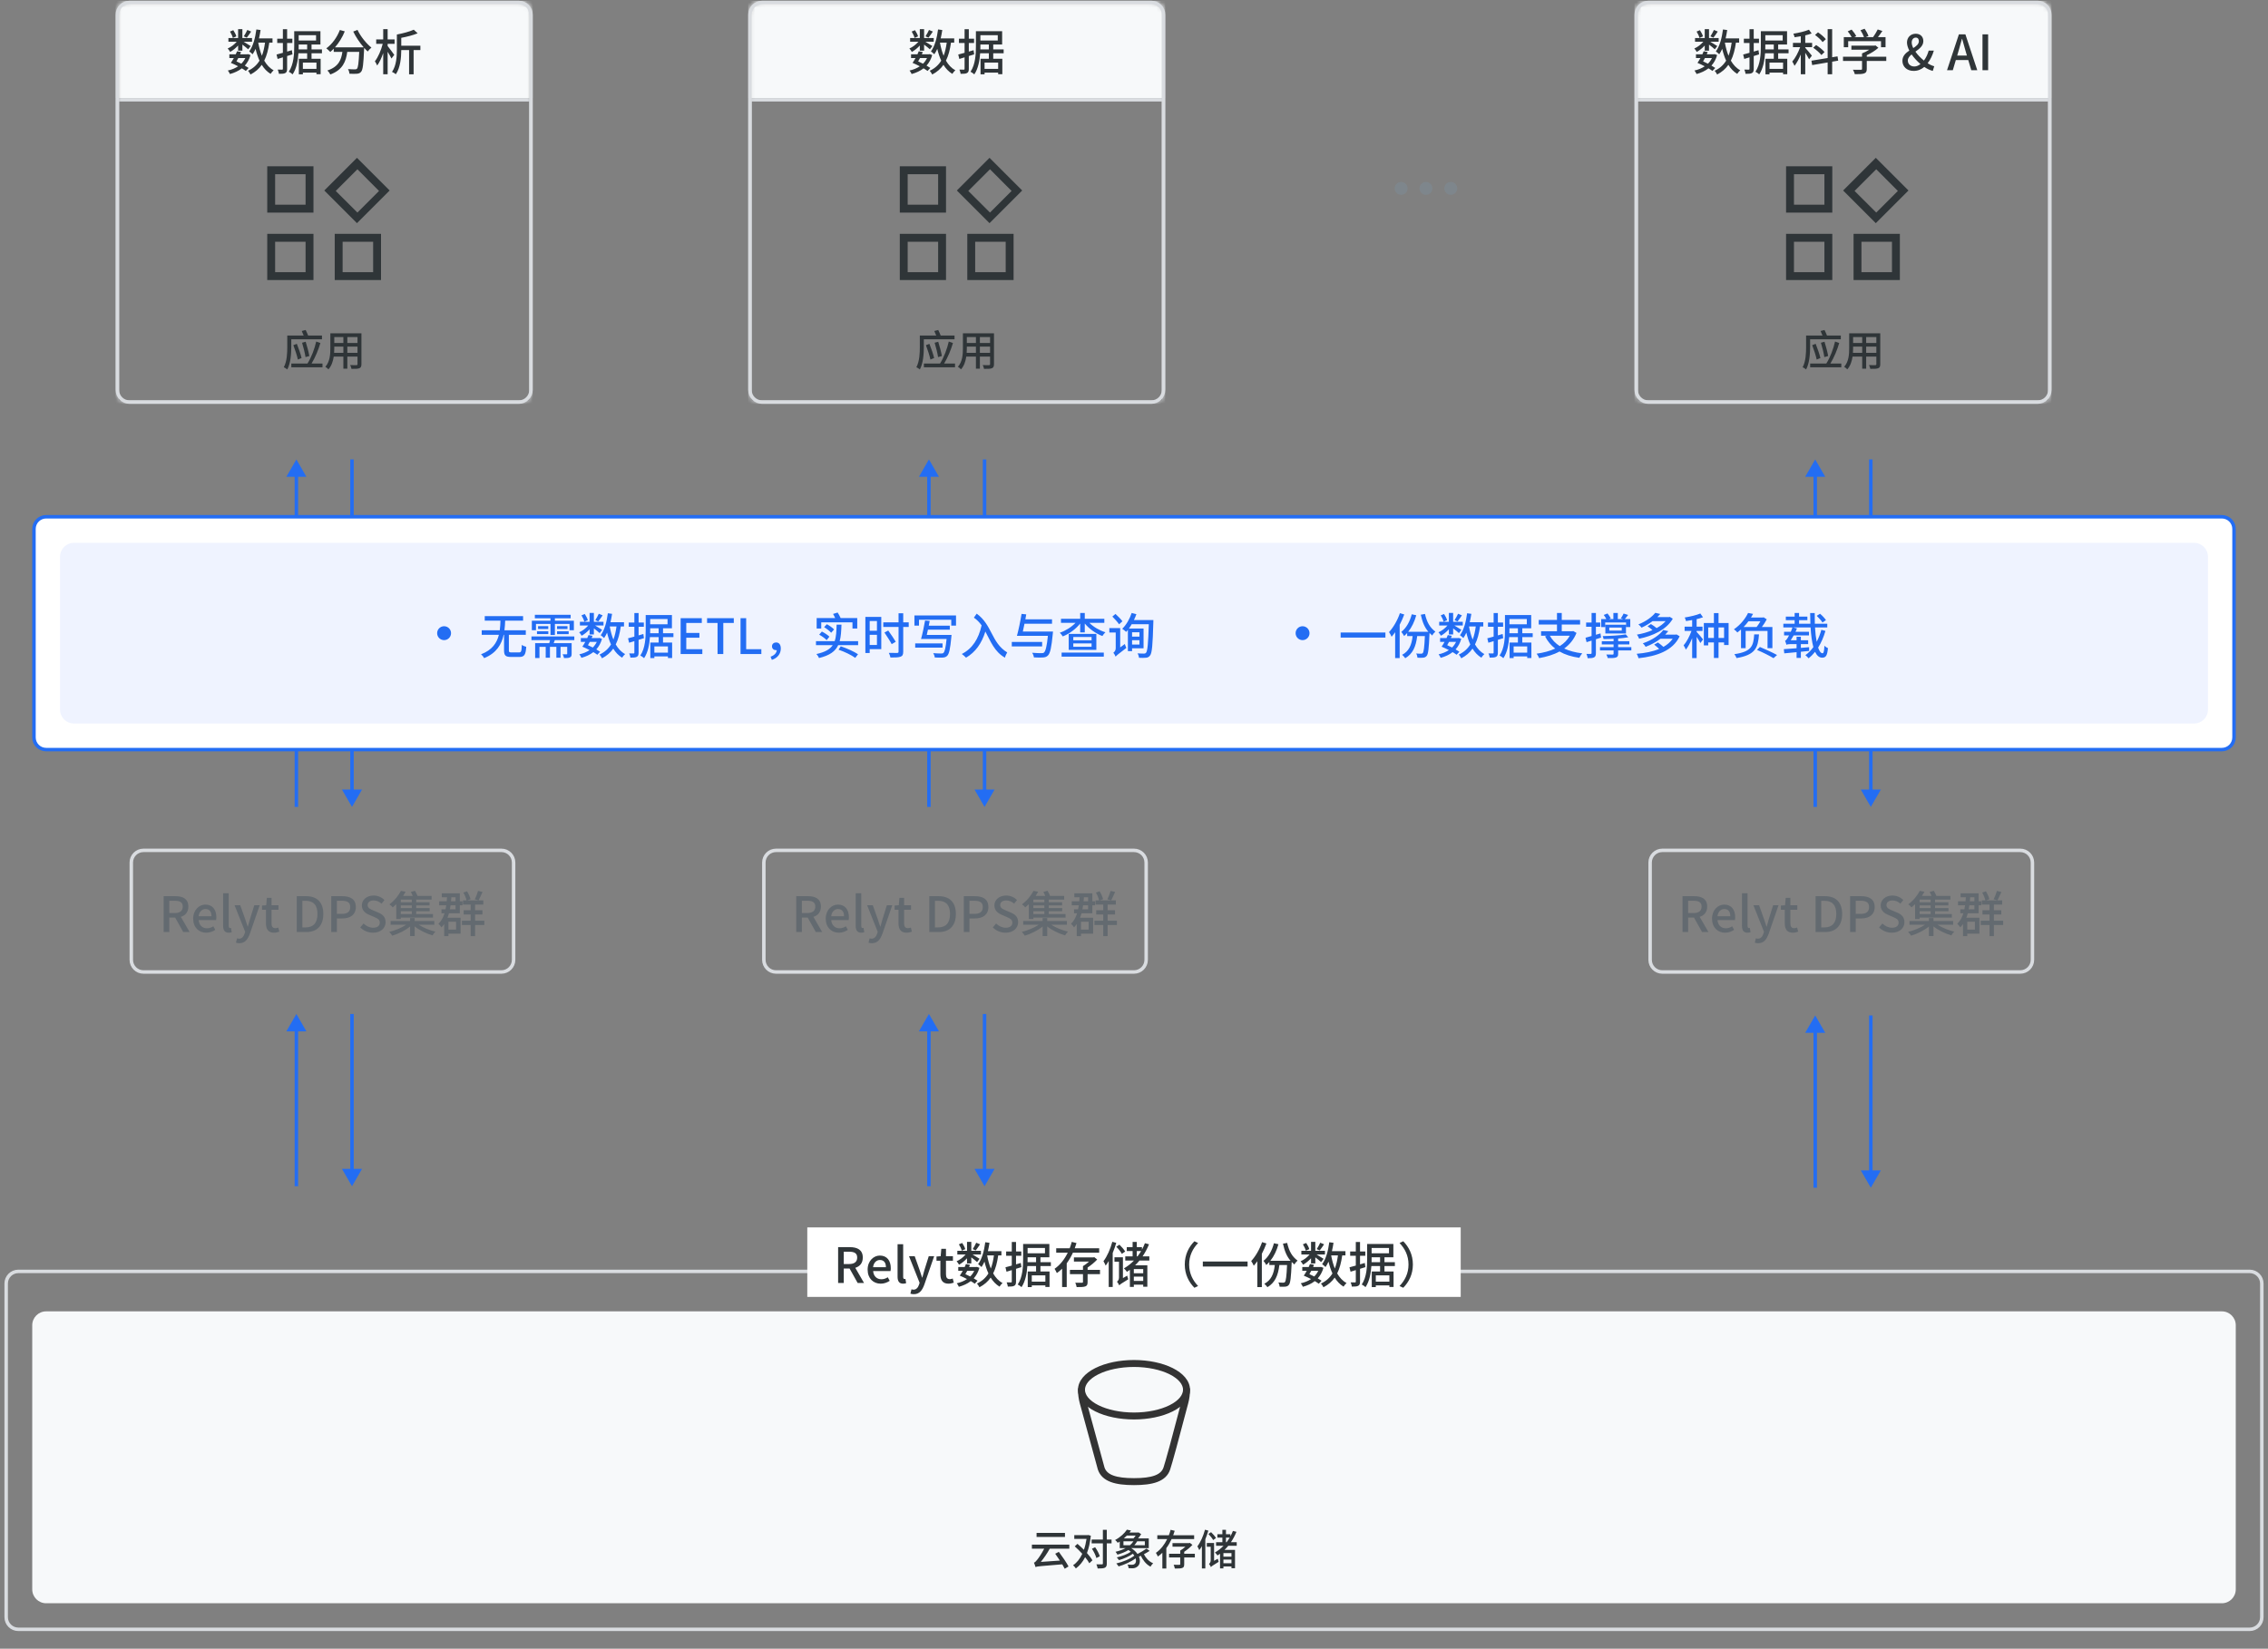 <svg width="458" height="333" viewBox="0 0 458 333" fill="none" xmlns="http://www.w3.org/2000/svg">
<rect x="0" y="0" width="458" height="333" fill="#808080" stroke="none"/>
<g clip-path="url(#clip0_573_66184)">
<path d="M454.297 256.79H3.702C2.345 256.79 1.246 257.89 1.246 259.247V326.626C1.246 327.982 2.345 329.082 3.702 329.082H454.297C455.654 329.082 456.754 327.982 456.754 326.626V259.247C456.754 257.89 455.654 256.79 454.297 256.79Z" stroke="#D9DCE0" stroke-width="0.702"/>
<path d="M448.683 264.862H9.317C7.767 264.862 6.51 266.119 6.51 267.669V321.011C6.51 322.561 7.767 323.818 9.317 323.818H448.683C450.233 323.818 451.49 322.561 451.49 321.011V267.669C451.49 266.119 450.233 264.862 448.683 264.862Z" fill="#F7F9FA"/>
<path fill-rule="evenodd" clip-rule="evenodd" d="M221.187 276.315C223.295 275.261 226.106 274.688 229 274.688C231.894 274.688 234.705 275.261 236.813 276.315C238.889 277.353 240.308 278.886 240.308 280.693C240.308 282.499 238.889 284.032 236.813 285.07C234.705 286.125 231.894 286.698 229 286.698C226.106 286.698 223.295 286.125 221.187 285.07C219.111 284.032 217.692 282.499 217.692 280.693C217.692 278.886 219.111 277.353 221.187 276.315ZM229 276.091C226.268 276.091 223.683 276.636 221.814 277.571C219.912 278.522 219.096 279.687 219.096 280.693C219.096 281.699 219.912 282.864 221.814 283.815C223.683 284.75 226.268 285.294 229 285.294C231.732 285.294 234.317 284.75 236.186 283.815C238.088 282.864 238.904 281.699 238.904 280.693C238.904 279.687 238.088 278.522 236.186 277.571C234.317 276.636 231.732 276.091 229 276.091Z" fill="#333333"/>
<path fill-rule="evenodd" clip-rule="evenodd" d="M218.394 279.991C218.782 279.991 219.096 280.305 219.096 280.693C219.096 281.511 219.204 282.324 219.42 283.113L223.043 296.397C223.294 297.132 223.843 297.658 224.806 298.015C225.804 298.385 227.196 298.551 229 298.551C230.804 298.551 232.196 298.385 233.194 298.015C234.164 297.655 234.715 297.124 234.963 296.38C235.395 295.081 236.598 290.676 238.578 283.12L238.58 283.113C238.795 282.324 238.904 281.51 238.904 280.693C238.904 280.305 239.218 279.991 239.606 279.991C239.993 279.991 240.308 280.305 240.308 280.693C240.308 281.634 240.183 282.571 239.935 283.479C237.962 291.008 236.745 295.47 236.295 296.823C235.88 298.067 234.946 298.862 233.682 299.331C232.448 299.789 230.856 299.955 229 299.955C227.144 299.955 225.553 299.789 224.317 299.331C223.055 298.862 222.12 298.068 221.706 296.823C221.701 296.811 221.698 296.799 221.694 296.786L218.066 283.482C217.817 282.572 217.692 281.635 217.692 280.693C217.692 280.305 218.007 279.991 218.394 279.991Z" fill="#333333"/>
<path d="M209.325 309.612H215.061V310.429H209.325V309.612ZM209.106 316.502C209.064 316.316 208.912 315.87 208.795 315.617C209.014 315.558 209.199 315.348 209.468 315.011C209.704 314.741 210.353 313.807 210.866 312.796H208.382V311.979H215.937V312.796H211.987C211.456 313.764 210.807 314.699 210.184 315.466L214.033 315.196C213.722 314.716 213.393 314.228 213.09 313.815L213.823 313.436C214.53 314.379 215.364 315.601 215.777 316.384L215.01 316.847C214.884 316.586 214.707 316.283 214.513 315.954C210.041 316.325 209.502 316.35 209.106 316.502ZM220.51 312.813L221.15 312.501C221.554 313.074 221.959 313.832 222.093 314.337L221.403 314.683C221.276 314.186 220.897 313.394 220.51 312.813ZM217.032 312.324L217.587 311.819C218.009 312.181 218.463 312.594 218.885 313.023C219.12 312.358 219.297 311.617 219.415 310.817H216.939V310.059H219.634L219.769 310.033L220.283 310.177C220.139 311.533 219.878 312.695 219.499 313.68C219.963 314.194 220.358 314.708 220.603 315.146L219.979 315.735C219.786 315.373 219.491 314.952 219.129 314.514C218.64 315.483 218.009 316.232 217.259 316.788C217.133 316.594 216.888 316.291 216.695 316.14C217.444 315.651 218.076 314.859 218.556 313.832C218.068 313.293 217.537 312.771 217.032 312.324ZM222.717 308.989H223.508V310.951H224.469V311.718H223.508V315.777C223.508 316.257 223.407 316.493 223.121 316.636C222.835 316.771 222.371 316.797 221.664 316.797C221.63 316.569 221.512 316.19 221.403 315.954C221.908 315.971 222.371 315.971 222.515 315.963C222.658 315.963 222.717 315.921 222.717 315.769V311.718H220.443V310.951H222.717V308.989ZM227.568 308.955L228.402 309.124L228.09 309.536H229.783L229.909 309.503L230.448 309.857C230.28 310.134 230.061 310.438 229.825 310.716H231.981V312.686L228.435 312.678C229.008 313.04 229.421 313.453 229.707 313.866C230.33 313.554 231.055 313.116 231.518 312.771L232.158 313.242C231.813 313.47 231.409 313.697 231.004 313.916C231.35 314.615 231.981 315.373 232.866 315.744C232.697 315.895 232.444 316.215 232.335 316.426C231.4 315.946 230.752 315.028 230.381 314.228L229.994 314.405C230.364 315.289 230.17 316.123 229.598 316.476C229.295 316.687 229.042 316.746 228.646 316.754C228.444 316.754 228.183 316.746 227.913 316.729C227.896 316.519 227.821 316.207 227.694 316.005C228.006 316.039 228.309 316.047 228.511 316.047C228.73 316.047 228.932 316.03 229.092 315.904C229.387 315.718 229.497 315.28 229.328 314.75C228.385 315.449 227.029 316.047 225.892 316.375C225.782 316.199 225.58 315.929 225.429 315.777C226.7 315.491 228.225 314.876 229.067 314.202C228.983 314.076 228.89 313.941 228.772 313.815C228.014 314.362 226.886 314.851 225.959 315.104C225.858 314.944 225.664 314.691 225.521 314.556C226.498 314.346 227.669 313.908 228.36 313.419C228.216 313.301 228.056 313.183 227.88 313.065C227.223 313.47 226.456 313.773 225.656 314C225.589 313.849 225.387 313.562 225.269 313.419C226.01 313.251 226.7 313.006 227.307 312.686H226.119V311.356L225.715 311.608C225.597 311.423 225.353 311.162 225.184 311.044C226.296 310.454 227.122 309.638 227.568 308.955ZM227.56 310.143C227.374 310.337 227.172 310.53 226.953 310.716H228.89C229.05 310.547 229.202 310.337 229.337 310.143H227.56ZM226.869 311.305V312.097H228.183C228.452 311.861 228.697 311.6 228.89 311.305H226.869ZM229.648 311.305C229.48 311.592 229.286 311.853 229.067 312.097H231.19V311.305H229.648ZM238.34 313.175C238.685 312.973 239.064 312.686 239.384 312.392H236.774V311.667H240.126L240.294 311.625L240.799 312.029C240.353 312.518 239.738 313.023 239.14 313.419V313.823H241.288V314.565H239.14V315.921C239.14 316.35 239.064 316.569 238.744 316.687C238.433 316.805 237.953 316.805 237.245 316.805C237.211 316.578 237.11 316.266 237.009 316.047C237.515 316.064 238.012 316.064 238.155 316.055C238.306 316.047 238.34 316.013 238.34 315.904V314.565H236.083V313.823H238.34V313.175ZM236.395 308.981L237.22 309.183C237.127 309.486 237.026 309.789 236.917 310.084H241.145V310.85H236.597C236.302 311.499 235.948 312.122 235.527 312.686V316.797H234.727V313.621C234.449 313.899 234.146 314.152 233.817 314.379C233.733 314.169 233.548 313.823 233.421 313.638C234.407 312.964 235.165 311.954 235.704 310.85H233.708V310.084H236.041C236.184 309.713 236.302 309.343 236.395 308.981ZM244.025 309.823L244.564 309.461C244.935 309.814 245.364 310.303 245.558 310.648L244.985 311.052C244.808 310.716 244.396 310.193 244.025 309.823ZM245.575 311.49H246.847V310.564H245.836V309.882H246.847V308.989H247.571V309.882H248.464V310.32C248.657 309.966 248.826 309.595 248.978 309.208L249.685 309.393C249.382 310.151 249.003 310.85 248.573 311.49H249.744V312.206H248.043C247.798 312.501 247.546 312.779 247.276 313.04H249.399V316.746H248.683V316.384H247.057V316.78H246.375V313.815C246.207 313.941 246.038 314.059 245.861 314.169C245.769 314.017 245.508 313.706 245.347 313.562C245.979 313.2 246.569 312.745 247.082 312.206H245.575V311.49ZM247.571 310.564V311.49H247.697C247.925 311.196 248.135 310.892 248.329 310.564H247.571ZM247.057 314.994V315.735H248.683V314.994H247.057ZM247.057 314.413H248.683V313.689H247.057V314.413ZM244.531 316.51C244.463 316.333 244.278 316.013 244.143 315.87C244.286 315.769 244.488 315.533 244.488 315.163V312.408H243.705V311.642H245.171V315.247L245.912 314.826C245.954 315.028 246.038 315.306 246.097 315.449C244.876 316.199 244.657 316.35 244.531 316.51ZM243.335 308.964L244.017 309.149C243.848 309.73 243.638 310.32 243.402 310.892V316.788H242.711V312.291C242.543 312.577 242.366 312.846 242.181 313.091C242.122 312.914 241.92 312.51 241.802 312.324C242.442 311.49 242.998 310.219 243.335 308.964Z" fill="#2F3538"/>
<path d="M294.975 247.905H163.025V261.942H294.975V247.905Z" fill="white"/>
<path d="M170.389 255.302H171.48C172.522 255.302 173.101 254.87 173.101 253.995C173.101 253.121 172.522 252.816 171.48 252.816H170.389V255.302ZM173.2 259.134L171.568 256.216H170.389V259.134H169.25V251.893H171.618C173.111 251.893 174.231 252.423 174.231 253.995C174.231 255.116 173.632 255.784 172.718 256.069L174.487 259.134H173.2ZM177.852 259.272C176.368 259.272 175.209 258.221 175.209 256.432C175.209 254.673 176.418 253.592 177.675 253.592C179.11 253.592 179.886 254.624 179.886 256.147C179.886 256.373 179.857 256.589 179.827 256.727H176.319C176.408 257.759 177.056 258.378 177.99 258.378C178.471 258.378 178.884 258.23 179.277 257.975L179.67 258.692C179.179 259.026 178.55 259.272 177.852 259.272ZM176.31 255.941H178.904C178.904 255.017 178.481 254.487 177.695 254.487C177.017 254.487 176.418 254.998 176.31 255.941ZM182.376 259.272C181.561 259.272 181.256 258.741 181.256 257.857V251.303H182.386V257.916C182.386 258.221 182.514 258.329 182.652 258.329C182.701 258.329 182.74 258.329 182.848 258.309L182.986 259.164C182.848 259.223 182.661 259.272 182.376 259.272ZM184.537 261.394C184.252 261.394 184.036 261.355 183.849 261.286L184.065 260.402C184.163 260.431 184.321 260.481 184.468 260.481C185.048 260.481 185.392 260.048 185.588 259.468L185.706 259.095L183.564 253.72H184.714L185.706 256.511C185.873 256.992 186.04 257.523 186.207 258.034H186.256C186.394 257.533 186.541 257.002 186.679 256.511L187.553 253.72H188.644L186.659 259.459C186.237 260.618 185.667 261.394 184.537 261.394ZM191.542 259.272C190.333 259.272 189.901 258.506 189.901 257.366V254.634H189.115V253.789L189.96 253.72L190.088 252.227H191.031V253.72H192.436V254.634H191.031V257.375C191.031 258.024 191.257 258.358 191.827 258.358C192.004 258.358 192.24 258.289 192.397 258.23L192.603 259.066C192.308 259.164 191.935 259.272 191.542 259.272ZM197.138 250.998L197.914 251.323C197.61 251.765 197.295 252.246 197.03 252.561L196.431 252.286C196.666 251.932 196.971 251.372 197.138 250.998ZM193.64 251.323L194.308 251.048C194.573 251.431 194.839 251.952 194.927 252.295L194.22 252.61C194.141 252.266 193.895 251.726 193.64 251.323ZM196.735 256.678H195.32L194.947 257.346C195.271 257.493 195.605 257.651 195.929 257.818C196.254 257.493 196.529 257.11 196.735 256.678ZM193.817 257.651C194.003 257.375 194.22 257.041 194.416 256.678H193.512V255.911H194.809C194.907 255.705 194.986 255.499 195.065 255.302L195.88 255.459L195.694 255.911H197.138L197.285 255.882L197.787 256.069C197.541 256.933 197.148 257.631 196.637 258.201C196.922 258.368 197.187 258.525 197.403 258.673L196.843 259.282C196.627 259.115 196.352 258.938 196.037 258.751C195.35 259.292 194.524 259.655 193.63 259.901C193.542 259.694 193.365 259.37 193.208 259.193C193.974 259.026 194.681 258.741 195.281 258.338C194.799 258.083 194.279 257.837 193.817 257.651ZM195.281 250.831H196.146V252.63H198.091V253.376H196.401C196.892 253.661 197.61 254.113 197.816 254.251L197.315 254.909C197.079 254.683 196.578 254.28 196.146 253.956V255.184H195.281V254.143C194.809 254.664 194.22 255.135 193.669 255.44C193.561 255.233 193.355 254.919 193.178 254.742C193.817 254.477 194.514 253.946 194.996 253.376H193.325V252.63H195.281V250.831ZM198.966 250.9L199.82 251.018C199.732 251.598 199.624 252.168 199.496 252.708H202.228V253.563H201.579C201.373 255.007 201.059 256.206 200.557 257.199C201.049 258.044 201.668 258.722 202.454 259.144C202.248 259.311 201.982 259.645 201.845 259.871C201.118 259.429 200.528 258.81 200.056 258.044C199.496 258.849 198.759 259.488 197.787 259.999C197.698 259.803 197.452 259.419 197.285 259.242C198.317 258.761 199.064 258.083 199.604 257.199C199.27 256.481 199.015 255.685 198.808 254.821C198.632 255.224 198.425 255.587 198.209 255.911C198.071 255.764 197.718 255.459 197.521 255.332C198.297 254.3 198.74 252.639 198.966 250.9ZM200.715 253.563H199.349C199.516 254.516 199.762 255.41 200.086 256.216C200.381 255.45 200.577 254.575 200.715 253.563ZM207.544 256.815H209.224V255.715H207.465C207.367 257.169 207.072 258.81 206.286 259.97C206.119 259.812 205.736 259.527 205.52 259.439C206.532 257.945 206.61 255.794 206.61 254.241V251.254H211.907V253.936H210.108V254.929H212.211V255.715H210.108V256.815H211.946V259.94H211.101V259.616H208.359V259.96H207.544V256.815ZM207.514 252.06V253.131H211.022V252.06H207.514ZM207.514 253.936V254.241L207.504 254.929H209.224V253.936H207.514ZM208.359 258.859H211.101V257.592H208.359V258.859ZM204.321 250.851H205.176V252.767H206.237V253.632H205.176V255.371L206.139 255.086L206.257 255.931L205.176 256.265V258.84C205.176 259.311 205.087 259.547 204.822 259.694C204.557 259.842 204.154 259.871 203.525 259.862C203.505 259.645 203.397 259.252 203.279 259.007C203.672 259.016 204.036 259.016 204.154 259.016C204.272 259.016 204.321 258.977 204.321 258.84V256.53L203.26 256.855L203.043 255.961L204.321 255.617V253.632H203.181V252.767H204.321V250.851ZM218.696 255.725C219.099 255.489 219.541 255.155 219.915 254.811H216.869V253.966H220.779L220.976 253.917L221.566 254.388C221.045 254.958 220.327 255.548 219.63 256.01V256.481H222.135V257.346H219.63V258.928C219.63 259.429 219.541 259.685 219.168 259.822C218.804 259.96 218.244 259.96 217.419 259.96C217.38 259.694 217.262 259.331 217.144 259.075C217.733 259.095 218.313 259.095 218.48 259.085C218.657 259.075 218.696 259.036 218.696 258.908V257.346H216.063V256.481H218.696V255.725ZM216.427 250.831L217.389 251.067C217.281 251.421 217.163 251.775 217.036 252.119H221.968V253.013H216.662C216.318 253.769 215.906 254.496 215.414 255.155V259.95H214.481V256.246C214.157 256.57 213.803 256.865 213.42 257.13C213.322 256.884 213.105 256.481 212.958 256.265C214.108 255.479 214.992 254.3 215.621 253.013H213.292V252.119H216.014C216.181 251.686 216.318 251.254 216.427 250.831ZM225.427 251.814L226.056 251.391C226.488 251.804 226.99 252.374 227.216 252.777L226.547 253.249C226.341 252.856 225.86 252.246 225.427 251.814ZM227.235 253.76H228.719V252.679H227.54V251.883H228.719V250.841H229.564V251.883H230.606V252.394C230.832 251.981 231.028 251.549 231.205 251.097L232.03 251.313C231.677 252.197 231.234 253.013 230.733 253.76H232.099V254.595H230.114C229.829 254.939 229.535 255.263 229.22 255.568H231.696V259.891H230.861V259.468H228.965V259.93H228.169V256.472C227.972 256.619 227.776 256.756 227.569 256.884C227.461 256.707 227.157 256.344 226.97 256.177C227.707 255.754 228.395 255.224 228.994 254.595H227.235V253.76ZM229.564 252.679V253.76H229.711C229.977 253.416 230.222 253.062 230.448 252.679H229.564ZM228.965 257.847V258.712H230.861V257.847H228.965ZM228.965 257.169H230.861V256.324H228.965V257.169ZM226.017 259.616C225.938 259.41 225.722 259.036 225.565 258.869C225.732 258.751 225.968 258.476 225.968 258.044V254.831H225.054V253.936H226.764V258.142L227.628 257.651C227.677 257.886 227.776 258.211 227.844 258.378C226.42 259.252 226.164 259.429 226.017 259.616ZM224.621 250.812L225.417 251.028C225.221 251.706 224.975 252.394 224.7 253.062V259.94H223.894V254.693C223.698 255.027 223.491 255.342 223.275 255.626C223.207 255.42 222.971 254.948 222.833 254.732C223.58 253.76 224.228 252.276 224.621 250.812ZM239.252 255.4C239.252 253.406 240.078 251.834 241.198 250.704L241.945 251.057C240.874 252.178 240.137 253.592 240.137 255.4C240.137 257.208 240.874 258.623 241.945 259.744L241.198 260.097C240.078 258.967 239.252 257.395 239.252 255.4ZM242.898 254.791H251.938V255.813H242.898V254.791ZM254.866 250.88L255.741 251.146C255.485 251.843 255.171 252.561 254.817 253.229V259.96H253.903V254.732C253.667 255.066 253.431 255.371 253.186 255.646C253.097 255.42 252.832 254.919 252.665 254.703C253.54 253.769 254.375 252.325 254.866 250.88ZM259.927 251.038C260.329 252.767 260.919 253.769 262.029 254.614C261.793 254.811 261.518 255.125 261.4 255.4C261.204 255.233 261.017 255.066 260.85 254.89L260.84 255.037C260.713 258.034 260.585 259.134 260.28 259.498C260.084 259.753 259.868 259.832 259.573 259.871C259.307 259.901 258.865 259.901 258.413 259.881C258.394 259.626 258.295 259.262 258.148 259.026C258.571 259.066 258.964 259.066 259.14 259.066C259.298 259.066 259.386 259.046 259.484 258.938C259.671 258.702 259.809 257.818 259.907 255.509H258.354C258.099 257.69 257.431 259.095 255.947 259.979C255.829 259.803 255.505 259.449 255.318 259.292C256.664 258.584 257.244 257.336 257.431 255.509H256.33V254.89C256.134 255.116 255.927 255.312 255.711 255.499C255.613 255.292 255.328 254.86 255.151 254.664C256.153 253.877 256.88 252.58 257.254 251.106L258.168 251.303C257.814 252.58 257.264 253.74 256.537 254.644H260.614C259.858 253.769 259.416 252.708 259.081 251.195L259.927 251.038ZM266.608 250.998L267.384 251.323C267.08 251.765 266.765 252.246 266.5 252.561L265.901 252.286C266.137 251.932 266.441 251.372 266.608 250.998ZM263.11 251.323L263.778 251.048C264.044 251.431 264.309 251.952 264.397 252.295L263.69 252.61C263.611 252.266 263.366 251.726 263.11 251.323ZM266.205 256.678H264.79L264.417 257.346C264.741 257.493 265.075 257.651 265.4 257.818C265.724 257.493 265.999 257.11 266.205 256.678ZM263.287 257.651C263.474 257.375 263.69 257.041 263.886 256.678H262.982V255.911H264.279C264.378 255.705 264.456 255.499 264.535 255.302L265.35 255.459L265.164 255.911H266.608L266.756 255.882L267.257 256.069C267.011 256.933 266.618 257.631 266.107 258.201C266.392 258.368 266.657 258.525 266.874 258.673L266.313 259.282C266.097 259.115 265.822 258.938 265.508 258.751C264.82 259.292 263.995 259.655 263.1 259.901C263.012 259.694 262.835 259.37 262.678 259.193C263.444 259.026 264.152 258.741 264.751 258.338C264.27 258.083 263.749 257.837 263.287 257.651ZM264.751 250.831H265.616V252.63H267.561V253.376H265.871C266.363 253.661 267.08 254.113 267.286 254.251L266.785 254.909C266.549 254.683 266.048 254.28 265.616 253.956V255.184H264.751V254.143C264.279 254.664 263.69 255.135 263.14 255.44C263.032 255.233 262.825 254.919 262.648 254.742C263.287 254.477 263.985 253.946 264.466 253.376H262.796V252.63H264.751V250.831ZM268.436 250.9L269.291 251.018C269.202 251.598 269.094 252.168 268.966 252.708H271.698V253.563H271.05C270.843 255.007 270.529 256.206 270.028 257.199C270.519 258.044 271.138 258.722 271.924 259.144C271.718 259.311 271.452 259.645 271.315 259.871C270.588 259.429 269.998 258.81 269.527 258.044C268.966 258.849 268.23 259.488 267.257 259.999C267.168 259.803 266.923 259.419 266.756 259.242C267.787 258.761 268.534 258.083 269.075 257.199C268.74 256.481 268.485 255.685 268.279 254.821C268.102 255.224 267.895 255.587 267.679 255.911C267.542 255.764 267.188 255.459 266.991 255.332C267.768 254.3 268.21 252.639 268.436 250.9ZM270.185 253.563H268.819C268.986 254.516 269.232 255.41 269.556 256.216C269.851 255.45 270.047 254.575 270.185 253.563ZM277.014 256.815H278.694V255.715H276.935C276.837 257.169 276.542 258.81 275.756 259.97C275.589 259.812 275.206 259.527 274.99 259.439C276.002 257.945 276.081 255.794 276.081 254.241V251.254H281.377V253.936H279.579V254.929H281.681V255.715H279.579V256.815H281.416V259.94H280.571V259.616H277.83V259.96H277.014V256.815ZM276.985 252.06V253.131H280.492V252.06H276.985ZM276.985 253.936V254.241L276.975 254.929H278.694V253.936H276.985ZM277.83 258.859H280.571V257.592H277.83V258.859ZM273.791 250.851H274.646V252.767H275.707V253.632H274.646V255.371L275.609 255.086L275.727 255.931L274.646 256.265V258.84C274.646 259.311 274.558 259.547 274.292 259.694C274.027 259.842 273.624 259.871 272.995 259.862C272.976 259.645 272.867 259.252 272.75 259.007C273.143 259.016 273.506 259.016 273.624 259.016C273.742 259.016 273.791 258.977 273.791 258.84V256.53L272.73 256.855L272.514 255.961L273.791 255.617V253.632H272.651V252.767H273.791V250.851ZM285.317 255.4C285.317 257.395 284.492 258.967 283.371 260.097L282.625 259.744C283.696 258.623 284.433 257.208 284.433 255.4C284.433 253.592 283.696 252.178 282.625 251.057L283.371 250.704C284.492 251.834 285.317 253.406 285.317 255.4Z" fill="#2F3538"/>
<path d="M59.851 92.793L57.825 96.302H61.877L59.851 92.793ZM60.202 162.979V95.952H59.5V162.979H60.202Z" fill="#236DF3"/>
<path d="M71.081 162.979L73.107 159.47H69.055L71.081 162.979ZM70.73 92.793V159.821H71.432V92.793H70.73Z" fill="#236DF3"/>
<path d="M59.851 204.8L57.825 208.309H61.877L59.851 204.8ZM60.202 239.595V207.958H59.5V239.595H60.202Z" fill="#236DF3"/>
<path d="M71.081 239.595L73.107 236.085H69.055L71.081 239.595ZM70.73 204.8V236.436H71.432V204.8H70.73Z" fill="#236DF3"/>
<path d="M187.59 92.793L185.563 96.302H189.616L187.59 92.793ZM187.941 162.979V95.952H187.239V162.979H187.941Z" fill="#236DF3"/>
<path d="M198.82 162.979L200.846 159.47H196.793L198.82 162.979ZM198.469 92.793V159.821H199.171V92.793H198.469Z" fill="#236DF3"/>
<path d="M187.59 204.8L185.563 208.309H189.616L187.59 204.8ZM187.941 239.595V207.958H187.239V239.595H187.941Z" fill="#236DF3"/>
<path d="M198.82 239.595L200.846 236.085H196.793L198.82 239.595ZM198.469 204.8V236.436H199.171V204.8H198.469Z" fill="#236DF3"/>
<path d="M282.943 39.352C282.584 39.352 282.278 39.224 282.023 38.969C281.767 38.713 281.64 38.407 281.64 38.048C281.64 37.69 281.767 37.383 282.023 37.128C282.278 36.872 282.584 36.745 282.943 36.745C283.302 36.745 283.608 36.872 283.864 37.128C284.119 37.383 284.246 37.69 284.246 38.048C284.246 38.407 284.119 38.713 283.864 38.969C283.608 39.224 283.302 39.352 282.943 39.352ZM287.956 39.352C287.598 39.352 287.291 39.224 287.036 38.969C286.781 38.713 286.653 38.407 286.653 38.048C286.653 37.69 286.781 37.383 287.036 37.128C287.291 36.872 287.598 36.745 287.956 36.745C288.315 36.745 288.622 36.872 288.877 37.128C289.132 37.383 289.26 37.69 289.26 38.048C289.26 38.407 289.132 38.713 288.877 38.969C288.622 39.224 288.315 39.352 287.956 39.352ZM292.97 39.352C292.611 39.352 292.304 39.224 292.049 38.969C291.794 38.713 291.666 38.407 291.666 38.048C291.666 37.69 291.794 37.383 292.049 37.128C292.304 36.872 292.611 36.745 292.97 36.745C293.328 36.745 293.635 36.872 293.89 37.128C294.145 37.383 294.273 37.69 294.273 38.048C294.273 38.407 294.145 38.713 293.89 38.969C293.635 39.224 293.328 39.352 292.97 39.352Z" fill="#7E868C"/>
<path d="M366.564 92.793L364.538 96.302H368.591L366.564 92.793ZM366.915 162.979V95.952H366.213V162.979H366.915Z" fill="#236DF3"/>
<path d="M377.794 162.979L379.821 159.47H375.768L377.794 162.979ZM377.443 92.793V159.821H378.145V92.793H377.443Z" fill="#236DF3"/>
<path d="M366.564 205.098L364.538 208.607H368.591L366.564 205.098ZM366.915 239.893V208.257H366.213V239.893H366.915Z" fill="#236DF3"/>
<path d="M377.794 239.893L379.821 236.384H375.768L377.794 239.893ZM377.443 205.098V236.735H378.145V205.098H377.443Z" fill="#236DF3"/>
<mask id="mask0_573_66184" style="mask-type:luminance" maskUnits="userSpaceOnUse" x="23" y="0" width="85" height="82">
<path d="M104.77 0.147H26.162C24.611 0.147 23.355 1.404 23.355 2.955V78.756C23.355 80.306 24.611 81.563 26.162 81.563H104.77C106.321 81.563 107.578 80.306 107.578 78.756V2.955C107.578 1.404 106.321 0.147 104.77 0.147Z" fill="white"/>
</mask>
<g mask="url(#mask0_573_66184)">
<path d="M107.578 0.147H23.355V19.8H107.578V0.147Z" fill="#F7F9FA"/>
<path d="M49.941 6.049L50.717 6.373C50.413 6.815 50.098 7.297 49.833 7.611L49.233 7.336C49.469 6.982 49.774 6.422 49.941 6.049ZM46.443 6.373L47.111 6.098C47.376 6.481 47.642 7.002 47.73 7.346L47.023 7.66C46.944 7.316 46.698 6.776 46.443 6.373ZM49.538 11.728H48.123L47.75 12.396C48.074 12.544 48.408 12.701 48.732 12.868C49.056 12.544 49.332 12.16 49.538 11.728ZM46.62 12.701C46.806 12.426 47.023 12.092 47.219 11.728H46.315V10.962H47.612C47.71 10.755 47.789 10.549 47.868 10.352L48.683 10.51L48.496 10.962H49.941L50.088 10.932L50.589 11.119C50.344 11.984 49.951 12.681 49.44 13.251C49.725 13.418 49.99 13.575 50.206 13.723L49.646 14.332C49.43 14.165 49.155 13.988 48.84 13.801C48.153 14.342 47.327 14.705 46.433 14.951C46.344 14.745 46.168 14.42 46.01 14.244C46.777 14.076 47.484 13.792 48.084 13.389C47.602 13.133 47.081 12.888 46.62 12.701ZM48.084 5.882H48.948V7.68H50.894V8.427H49.204C49.695 8.711 50.413 9.164 50.619 9.301L50.118 9.959C49.882 9.733 49.381 9.331 48.948 9.006V10.235H48.084V9.193C47.612 9.714 47.023 10.185 46.472 10.49C46.364 10.284 46.158 9.969 45.981 9.792C46.62 9.527 47.317 8.996 47.799 8.427H46.128V7.68H48.084V5.882ZM51.769 5.95L52.623 6.068C52.535 6.648 52.427 7.218 52.299 7.758H55.031V8.613H54.382C54.176 10.058 53.861 11.256 53.36 12.249C53.852 13.094 54.471 13.772 55.257 14.194C55.05 14.361 54.785 14.696 54.648 14.922C53.92 14.479 53.331 13.86 52.859 13.094C52.299 13.9 51.562 14.538 50.589 15.049C50.501 14.853 50.255 14.47 50.088 14.293C51.12 13.811 51.867 13.133 52.407 12.249C52.073 11.532 51.818 10.736 51.611 9.871C51.434 10.274 51.228 10.637 51.012 10.962C50.874 10.814 50.521 10.51 50.324 10.382C51.1 9.35 51.542 7.69 51.769 5.95ZM53.517 8.613H52.152C52.319 9.566 52.564 10.46 52.889 11.266C53.184 10.5 53.38 9.625 53.517 8.613ZM60.347 11.866H62.027V10.765H60.268C60.17 12.219 59.875 13.86 59.089 15.02C58.922 14.863 58.539 14.578 58.322 14.489C59.335 12.996 59.413 10.844 59.413 9.291V6.304H64.709V8.987H62.911V9.979H65.014V10.765H62.911V11.866H64.749V14.99H63.904V14.666H61.162V15.01H60.347V11.866ZM60.317 7.11V8.181H63.825V7.11H60.317ZM60.317 8.987V9.291L60.307 9.979H62.027V8.987H60.317ZM61.162 13.909H63.904V12.642H61.162V13.909ZM57.124 5.901H57.979V7.817H59.04V8.682H57.979V10.421L58.941 10.136L59.059 10.981L57.979 11.315V13.89C57.979 14.361 57.89 14.597 57.625 14.745C57.359 14.892 56.957 14.922 56.328 14.912C56.308 14.696 56.2 14.303 56.082 14.057C56.475 14.067 56.839 14.067 56.957 14.067C57.075 14.067 57.124 14.027 57.124 13.89V11.581L56.062 11.905L55.846 11.011L57.124 10.667V8.682H55.984V7.817H57.124V5.901ZM72.197 6.039C72.796 7.336 73.985 8.81 75.007 9.616C74.771 9.792 74.427 10.146 74.26 10.402C74.025 10.185 73.779 9.94 73.543 9.665L73.523 9.979C73.396 12.956 73.268 14.096 72.924 14.489C72.708 14.764 72.462 14.853 72.109 14.892C71.774 14.922 71.185 14.922 70.576 14.892C70.556 14.617 70.438 14.214 70.271 13.959C70.87 14.008 71.44 14.008 71.676 14.008C71.863 14.008 71.981 13.988 72.079 13.89C72.315 13.654 72.433 12.73 72.541 10.48H70.124C69.868 12.386 69.22 14.126 66.704 15.04C66.596 14.804 66.331 14.43 66.115 14.234C68.394 13.487 68.925 12.043 69.141 10.48H67.392V9.832C67.166 10.077 66.93 10.293 66.694 10.49C66.517 10.293 66.124 9.93 65.898 9.763C67.058 8.928 68.06 7.552 68.63 6.058L69.623 6.334C69.141 7.532 68.433 8.662 67.647 9.557H73.445C72.649 8.643 71.863 7.473 71.332 6.373L72.197 6.039ZM80.146 6.972C81.384 6.736 82.75 6.373 83.556 6L84.342 6.727C83.418 7.11 82.19 7.424 81.031 7.64V9.232H84.892V10.117H83.526V15.01H82.612V10.117H81.031C81.021 11.62 80.854 13.654 79.94 14.99C79.773 14.843 79.39 14.607 79.164 14.519C80.068 13.212 80.146 11.335 80.146 9.95V6.972ZM77.385 5.891H78.279V7.965H79.684V8.849H78.279V9.291C78.633 9.733 79.429 10.804 79.616 11.08L79.055 11.816C78.898 11.492 78.584 10.942 78.279 10.451V15H77.385V10.716C77.051 11.699 76.619 12.632 76.167 13.232C76.068 12.976 75.852 12.603 75.705 12.377C76.353 11.571 76.972 10.127 77.287 8.849H75.97V7.965H77.385V5.891Z" fill="#2F3538"/>
<path d="M107.227 20.151H23.705V81.213H107.227V20.151Z" stroke="#D9DCE0" stroke-width="0.702"/>
<mask id="mask1_573_66184" style="mask-type:alpha" maskUnits="userSpaceOnUse" x="48" y="28" width="35" height="34">
<path d="M82.311 28.222H48.622V61.911H82.311V28.222Z" fill="#D9D9D9"/>
</mask>
<g mask="url(#mask1_573_66184)">
<path d="M72.085 45.072L65.488 38.474L72.085 31.877L78.683 38.474L72.085 45.072ZM53.967 42.937V33.589H63.302V42.937H53.967ZM67.596 56.566V47.231H76.944V56.566H67.596ZM53.967 56.566V47.231H63.302V56.566H53.967ZM55.559 41.344H61.709V35.181H55.559V41.344ZM72.177 42.931L76.542 38.566L72.177 34.188L67.799 38.566L72.177 42.931ZM69.189 54.974H75.352V48.824H69.189V54.974ZM55.559 54.974H61.709V48.824H55.559V54.974Z" fill="#2F3538"/>
</g>
<path d="M59.242 69.716L59.941 69.438C60.311 70.364 60.716 71.527 60.901 72.31L60.151 72.622C59.991 71.838 59.587 70.634 59.242 69.716ZM61.002 69.227L61.726 69.025C62.021 69.952 62.333 71.114 62.468 71.906L61.693 72.125C61.583 71.341 61.28 70.137 61.002 69.227ZM60.935 66.852L61.726 66.65C61.903 67.004 62.105 67.45 62.223 67.77H65.019V68.528H58.821V70.061C58.821 71.367 58.711 73.338 58.012 74.618C57.869 74.483 57.507 74.247 57.313 74.171C57.962 72.975 58.012 71.266 58.012 70.061V67.77H61.322C61.212 67.475 61.069 67.13 60.935 66.852ZM58.829 73.43H62.089C62.905 72.141 63.529 70.432 63.857 68.983L64.699 69.278C64.295 70.659 63.68 72.158 62.914 73.43H65.121V74.188H58.829V73.43ZM66.712 67.316H72.987V73.548C72.987 74.011 72.877 74.247 72.574 74.373C72.263 74.5 71.757 74.508 70.974 74.5C70.949 74.298 70.822 73.944 70.713 73.733C71.252 73.767 71.825 73.759 71.976 73.75C72.136 73.75 72.195 73.7 72.195 73.54V72.024H70.14V74.466H69.34V72.024H67.394C67.251 72.959 66.948 73.91 66.325 74.601C66.207 74.441 65.879 74.18 65.702 74.079C66.628 73.043 66.712 71.535 66.712 70.348V67.316ZM67.504 68.073V69.269H69.34V68.073H67.504ZM72.195 68.073H70.14V69.269H72.195V68.073ZM67.504 70.011V70.356C67.504 70.642 67.496 70.945 67.47 71.266H69.34V70.011H67.504ZM72.195 70.011H70.14V71.266H72.195V70.011Z" fill="#2F3538"/>
</g>
<path d="M104.77 0.499H26.162C24.805 0.499 23.705 1.598 23.705 2.955V78.756C23.705 80.113 24.805 81.213 26.162 81.213H104.77C106.127 81.213 107.227 80.113 107.227 78.756V2.955C107.227 1.598 106.127 0.499 104.77 0.499Z" stroke="#D9DCE0" stroke-width="0.702"/>
<path d="M101.261 171.753H28.969C27.613 171.753 26.513 172.853 26.513 174.209V193.861C26.513 195.218 27.613 196.318 28.969 196.318H101.261C102.618 196.318 103.717 195.218 103.717 193.861V174.209C103.717 172.853 102.618 171.753 101.261 171.753Z" stroke="#D9DCE0" stroke-width="0.702"/>
<path d="M34.192 184.414H35.283C36.324 184.414 36.904 183.982 36.904 183.107C36.904 182.233 36.324 181.928 35.283 181.928H34.192V184.414ZM37.002 188.246L35.371 185.328H34.192V188.246H33.052V181.005H35.42C36.914 181.005 38.034 181.535 38.034 183.107C38.034 184.227 37.435 184.896 36.521 185.181L38.289 188.246H37.002ZM41.655 188.384C40.171 188.384 39.012 187.332 39.012 185.544C39.012 183.785 40.22 182.704 41.478 182.704C42.913 182.704 43.689 183.736 43.689 185.259C43.689 185.485 43.66 185.701 43.63 185.839H40.122C40.211 186.871 40.859 187.49 41.793 187.49C42.274 187.49 42.687 187.342 43.08 187.087L43.473 187.804C42.982 188.138 42.353 188.384 41.655 188.384ZM40.112 185.053H42.706C42.706 184.129 42.284 183.599 41.498 183.599C40.82 183.599 40.22 184.11 40.112 185.053ZM46.179 188.384C45.364 188.384 45.059 187.853 45.059 186.969V180.415H46.189V187.028C46.189 187.333 46.317 187.441 46.454 187.441C46.503 187.441 46.543 187.441 46.651 187.421L46.788 188.276C46.651 188.335 46.464 188.384 46.179 188.384ZM48.339 190.506C48.054 190.506 47.838 190.467 47.651 190.398L47.868 189.514C47.966 189.543 48.123 189.592 48.27 189.592C48.85 189.592 49.194 189.16 49.391 188.58L49.509 188.207L47.367 182.832H48.516L49.509 185.623C49.676 186.104 49.843 186.635 50.01 187.146H50.059C50.196 186.645 50.344 186.114 50.481 185.623L51.356 182.832H52.447L50.462 188.571C50.039 189.73 49.469 190.506 48.339 190.506ZM55.345 188.384C54.136 188.384 53.704 187.617 53.704 186.478V183.746H52.918V182.901L53.763 182.832L53.89 181.339H54.834V182.832H56.239V183.746H54.834V186.487C54.834 187.136 55.06 187.47 55.63 187.47C55.806 187.47 56.042 187.401 56.2 187.342L56.406 188.178C56.111 188.276 55.738 188.384 55.345 188.384ZM59.925 188.246V181.005H61.801C64.022 181.005 65.29 182.233 65.29 184.601C65.29 186.959 64.022 188.246 61.86 188.246H59.925ZM61.064 187.313H61.723C63.275 187.313 64.111 186.399 64.111 184.601C64.111 182.793 63.275 181.938 61.723 181.938H61.064V187.313ZM66.893 188.246V181.005H69.085C70.696 181.005 71.856 181.565 71.856 183.206C71.856 184.778 70.696 185.505 69.124 185.505H68.033V188.246H66.893ZM68.033 184.581H69.026C70.165 184.581 70.726 184.139 70.726 183.206C70.726 182.243 70.126 181.928 68.977 181.928H68.033V184.581ZM75.321 188.384C74.329 188.384 73.405 187.981 72.747 187.313L73.415 186.527C73.936 187.038 74.643 187.382 75.35 187.382C76.215 187.382 76.697 186.969 76.697 186.36C76.697 185.701 76.215 185.495 75.547 185.2L74.545 184.768C73.837 184.473 73.071 183.933 73.071 182.871C73.071 181.732 74.063 180.877 75.449 180.877C76.304 180.877 77.1 181.231 77.63 181.791L77.05 182.518C76.598 182.115 76.087 181.869 75.449 181.869C74.712 181.869 74.24 182.233 74.24 182.793C74.24 183.422 74.82 183.648 75.4 183.893L76.392 184.316C77.257 184.679 77.866 185.21 77.866 186.271C77.866 187.431 76.903 188.384 75.321 188.384ZM82.813 185.426H83.736V186.026H87.706V186.782H84.572C85.485 187.382 86.773 187.902 87.922 188.168C87.726 188.354 87.47 188.698 87.343 188.924C86.114 188.571 84.729 187.902 83.736 187.116V189.062H82.813V187.136C81.81 187.942 80.425 188.63 79.207 188.983C79.069 188.757 78.804 188.404 78.607 188.217C79.767 187.942 81.083 187.401 82.017 186.782H78.882V186.026H82.813V185.426ZM83.157 182.871H80.936V183.412H83.157V182.871ZM82.96 180.15L83.795 179.914C83.992 180.228 84.198 180.641 84.316 180.955H87.156V181.692H84.051V182.233H86.743V182.871H84.051V183.412H86.763V184.041H84.051V184.611H87.441V185.338H80.936V185.623H80.022V182.626C79.796 182.842 79.56 183.058 79.305 183.265C79.148 183.068 78.853 182.783 78.637 182.655C79.727 181.859 80.523 180.788 80.965 179.933L81.909 180.11C81.751 180.385 81.584 180.67 81.398 180.955H83.334C83.235 180.69 83.098 180.395 82.96 180.15ZM83.157 182.233V181.692H80.936V182.233H83.157ZM83.157 184.041H80.936V184.611H83.157V184.041ZM96.54 179.943L97.444 180.15C97.178 180.749 96.893 181.407 96.648 181.85L95.881 181.643C96.117 181.181 96.402 180.454 96.54 179.943ZM93.572 180.277L94.319 180.022C94.633 180.513 94.918 181.172 95.017 181.614L94.358 181.859H97.601V182.704H95.94V183.844H97.424V184.699H95.94V185.957H97.807V186.831H95.94V189.072H95.046V186.831H93.277V185.957H95.046V184.699H93.631V183.844H95.046V182.704H93.494V181.859H94.211C94.113 181.407 93.857 180.759 93.572 180.277ZM91.99 182.842H90.988C90.949 183.127 90.9 183.392 90.85 183.658H91.99V182.842ZM89.21 180.425H92.855V182.046H93.395V182.842H92.855V184.453H90.664C90.575 184.768 90.487 185.073 90.369 185.357H93.012V188.571H90.556V189.072H89.701V186.635C89.534 186.871 89.357 187.097 89.15 187.303C89.052 187.126 88.728 186.743 88.541 186.586C89.111 186.035 89.504 185.318 89.769 184.453H89.15V183.658H89.966C90.025 183.392 90.074 183.127 90.113 182.842H88.689V182.046H90.202L90.271 181.221H89.21V180.425ZM91.99 182.046V181.221H91.155L91.076 182.046H91.99ZM90.556 186.163V187.755H92.098V186.163H90.556Z" fill="#636A70"/>
<path d="M229 171.753H156.708C155.351 171.753 154.251 172.853 154.251 174.209V193.861C154.251 195.218 155.351 196.318 156.708 196.318H229C230.356 196.318 231.456 195.218 231.456 193.861V174.209C231.456 172.853 230.356 171.753 229 171.753Z" stroke="#D9DCE0" stroke-width="0.702"/>
<path d="M161.93 184.414H163.021C164.063 184.414 164.642 183.982 164.642 183.107C164.642 182.233 164.063 181.928 163.021 181.928H161.93V184.414ZM164.741 188.246L163.109 185.328H161.93V188.246H160.791V181.005H163.159C164.652 181.005 165.772 181.535 165.772 183.107C165.772 184.227 165.173 184.896 164.259 185.181L166.028 188.246H164.741ZM169.393 188.384C167.91 188.384 166.75 187.332 166.75 185.544C166.75 183.785 167.959 182.704 169.216 182.704C170.651 182.704 171.427 183.736 171.427 185.259C171.427 185.485 171.398 185.701 171.368 185.839H167.86C167.949 186.871 168.597 187.49 169.531 187.49C170.012 187.49 170.425 187.342 170.818 187.087L171.211 187.804C170.72 188.138 170.091 188.384 169.393 188.384ZM167.851 185.053H170.445C170.445 184.129 170.022 183.599 169.236 183.599C168.558 183.599 167.959 184.11 167.851 185.053ZM173.917 188.384C173.102 188.384 172.797 187.853 172.797 186.969V180.415H173.927V187.028C173.927 187.333 174.055 187.441 174.193 187.441C174.242 187.441 174.281 187.441 174.389 187.421L174.527 188.276C174.389 188.335 174.202 188.384 173.917 188.384ZM176.078 190.506C175.793 190.506 175.577 190.467 175.39 190.398L175.606 189.514C175.704 189.543 175.862 189.592 176.009 189.592C176.589 189.592 176.933 189.16 177.129 188.58L177.247 188.207L175.105 182.832H176.255L177.247 185.623C177.414 186.104 177.581 186.635 177.748 187.146H177.797C177.935 186.645 178.082 186.114 178.22 185.623L179.094 182.832H180.185L178.2 188.571C177.778 189.73 177.208 190.506 176.078 190.506ZM183.083 188.384C181.874 188.384 181.442 187.617 181.442 186.478V183.746H180.656V182.901L181.501 182.832L181.629 181.339H182.572V182.832H183.977V183.746H182.572V186.487C182.572 187.136 182.798 187.47 183.368 187.47C183.545 187.47 183.781 187.401 183.938 187.342L184.144 188.178C183.849 188.276 183.476 188.384 183.083 188.384ZM187.663 188.246V181.005H189.539C191.76 181.005 193.028 182.233 193.028 184.601C193.028 186.959 191.76 188.246 189.598 188.246H187.663ZM188.803 187.313H189.461C191.013 187.313 191.849 186.399 191.849 184.601C191.849 182.793 191.013 181.938 189.461 181.938H188.803V187.313ZM194.632 188.246V181.005H196.823C198.435 181.005 199.594 181.565 199.594 183.206C199.594 184.778 198.435 185.505 196.863 185.505H195.772V188.246H194.632ZM195.772 184.581H196.764C197.904 184.581 198.464 184.139 198.464 183.206C198.464 182.243 197.865 181.928 196.715 181.928H195.772V184.581ZM203.059 188.384C202.067 188.384 201.143 187.981 200.485 187.313L201.153 186.527C201.674 187.038 202.381 187.382 203.089 187.382C203.954 187.382 204.435 186.969 204.435 186.36C204.435 185.701 203.954 185.495 203.285 185.2L202.283 184.768C201.576 184.473 200.809 183.933 200.809 182.871C200.809 181.732 201.802 180.877 203.187 180.877C204.042 180.877 204.838 181.231 205.369 181.791L204.789 182.518C204.337 182.115 203.826 181.869 203.187 181.869C202.45 181.869 201.979 182.233 201.979 182.793C201.979 183.422 202.558 183.648 203.138 183.893L204.13 184.316C204.995 184.679 205.604 185.21 205.604 186.271C205.604 187.431 204.641 188.384 203.059 188.384ZM210.551 185.426H211.475V186.026H215.444V186.782H212.31C213.224 187.382 214.511 187.902 215.661 188.168C215.464 188.354 215.209 188.698 215.081 188.924C213.853 188.571 212.467 187.902 211.475 187.116V189.062H210.551V187.136C209.549 187.942 208.163 188.63 206.945 188.983C206.807 188.757 206.542 188.404 206.346 188.217C207.505 187.942 208.822 187.401 209.755 186.782H206.621V186.026H210.551V185.426ZM210.895 182.871H208.674V183.412H210.895V182.871ZM210.698 180.15L211.534 179.914C211.73 180.228 211.937 180.641 212.054 180.955H214.894V181.692H211.789V182.233H214.482V182.871H211.789V183.412H214.501V184.041H211.789V184.611H215.179V185.338H208.674V185.623H207.761V182.626C207.535 182.842 207.299 183.058 207.043 183.265C206.886 183.068 206.591 182.783 206.375 182.655C207.466 181.859 208.262 180.788 208.704 179.933L209.647 180.11C209.49 180.385 209.323 180.67 209.136 180.955H211.072C210.974 180.69 210.836 180.395 210.698 180.15ZM210.895 182.233V181.692H208.674V182.233H210.895ZM210.895 184.041H208.674V184.611H210.895V184.041ZM224.278 179.943L225.182 180.15C224.917 180.749 224.632 181.407 224.386 181.85L223.62 181.643C223.856 181.181 224.141 180.454 224.278 179.943ZM221.311 180.277L222.057 180.022C222.372 180.513 222.657 181.172 222.755 181.614L222.097 181.859H225.339V182.704H223.679V183.844H225.162V184.699H223.679V185.957H225.546V186.831H223.679V189.072H222.785V186.831H221.016V185.957H222.785V184.699H221.37V183.844H222.785V182.704H221.232V181.859H221.949C221.851 181.407 221.596 180.759 221.311 180.277ZM219.729 182.842H218.726C218.687 183.127 218.638 183.392 218.589 183.658H219.729V182.842ZM216.948 180.425H220.593V182.046H221.134V182.842H220.593V184.453H218.402C218.314 184.768 218.225 185.073 218.107 185.357H220.751V188.571H218.294V189.072H217.439V186.635C217.272 186.871 217.095 187.097 216.889 187.303C216.791 187.126 216.466 186.743 216.28 186.586C216.85 186.035 217.243 185.318 217.508 184.453H216.889V183.658H217.704C217.763 183.392 217.813 183.127 217.852 182.842H216.427V182.046H217.94L218.009 181.221H216.948V180.425ZM219.729 182.046V181.221H218.893L218.815 182.046H219.729ZM218.294 186.163V187.755H219.837V186.163H218.294Z" fill="#636A70"/>
<path d="M407.974 171.753H335.683C334.326 171.753 333.226 172.853 333.226 174.209V193.861C333.226 195.218 334.326 196.318 335.683 196.318H407.974C409.331 196.318 410.431 195.218 410.431 193.861V174.209C410.431 172.853 409.331 171.753 407.974 171.753Z" stroke="#D9DCE0" stroke-width="0.702"/>
<path d="M340.905 184.414H341.996C343.038 184.414 343.617 183.982 343.617 183.107C343.617 182.233 343.038 181.928 341.996 181.928H340.905V184.414ZM343.716 188.246L342.085 185.328H340.905V188.246H339.766V181.005H342.134C343.627 181.005 344.747 181.535 344.747 183.107C344.747 184.227 344.148 184.896 343.234 185.181L345.003 188.246H343.716ZM348.368 188.384C346.885 188.384 345.725 187.332 345.725 185.544C345.725 183.785 346.934 182.704 348.191 182.704C349.626 182.704 350.402 183.736 350.402 185.259C350.402 185.485 350.373 185.701 350.343 185.839H346.835C346.924 186.871 347.572 187.49 348.506 187.49C348.987 187.49 349.4 187.342 349.793 187.087L350.186 187.804C349.695 188.138 349.066 188.384 348.368 188.384ZM346.826 185.053H349.42C349.42 184.129 348.997 183.599 348.211 183.599C347.533 183.599 346.934 184.11 346.826 185.053ZM352.893 188.384C352.077 188.384 351.772 187.853 351.772 186.969V180.415H352.902V187.028C352.902 187.333 353.03 187.441 353.168 187.441C353.217 187.441 353.256 187.441 353.364 187.421L353.502 188.276C353.364 188.335 353.177 188.384 352.893 188.384ZM355.053 190.506C354.768 190.506 354.552 190.467 354.365 190.398L354.581 189.514C354.679 189.543 354.837 189.592 354.984 189.592C355.564 189.592 355.908 189.16 356.104 188.58L356.222 188.207L354.08 182.832H355.23L356.222 185.623C356.389 186.104 356.556 186.635 356.723 187.146H356.772C356.91 186.645 357.057 186.114 357.195 185.623L358.069 182.832H359.16L357.175 188.571C356.753 189.73 356.183 190.506 355.053 190.506ZM362.058 188.384C360.85 188.384 360.417 187.617 360.417 186.478V183.746H359.631V182.901L360.476 182.832L360.604 181.339H361.547V182.832H362.952V183.746H361.547V186.487C361.547 187.136 361.773 187.47 362.343 187.47C362.52 187.47 362.756 187.401 362.913 187.342L363.119 188.178C362.825 188.276 362.451 188.384 362.058 188.384ZM366.638 188.246V181.005H368.515C370.735 181.005 372.003 182.233 372.003 184.601C372.003 186.959 370.735 188.246 368.574 188.246H366.638ZM367.778 187.313H368.436C369.989 187.313 370.824 186.399 370.824 184.601C370.824 182.793 369.989 181.938 368.436 181.938H367.778V187.313ZM373.607 188.246V181.005H375.799C377.41 181.005 378.569 181.565 378.569 183.206C378.569 184.778 377.41 185.505 375.838 185.505H374.747V188.246H373.607ZM374.747 184.581H375.74C376.879 184.581 377.439 184.139 377.439 183.206C377.439 182.243 376.84 181.928 375.69 181.928H374.747V184.581ZM382.035 188.384C381.042 188.384 380.118 187.981 379.46 187.313L380.128 186.527C380.649 187.038 381.357 187.382 382.064 187.382C382.929 187.382 383.41 186.969 383.41 186.36C383.41 185.701 382.929 185.495 382.261 185.2L381.258 184.768C380.551 184.473 379.784 183.933 379.784 182.871C379.784 181.732 380.777 180.877 382.162 180.877C383.017 180.877 383.813 181.231 384.344 181.791L383.764 182.518C383.312 182.115 382.801 181.869 382.162 181.869C381.425 181.869 380.954 182.233 380.954 182.793C380.954 183.422 381.533 183.648 382.113 183.893L383.106 184.316C383.97 184.679 384.579 185.21 384.579 186.271C384.579 187.431 383.617 188.384 382.035 188.384ZM389.526 185.426H390.45V186.026H394.42V186.782H391.285C392.199 187.382 393.486 187.902 394.636 188.168C394.439 188.354 394.184 188.698 394.056 188.924C392.828 188.571 391.442 187.902 390.45 187.116V189.062H389.526V187.136C388.524 187.942 387.138 188.63 385.92 188.983C385.783 188.757 385.517 188.404 385.321 188.217C386.48 187.942 387.797 187.401 388.73 186.782H385.596V186.026H389.526V185.426ZM389.87 182.871H387.649V183.412H389.87V182.871ZM389.674 180.15L390.509 179.914C390.705 180.228 390.912 180.641 391.03 180.955H393.869V181.692H390.764V182.233H393.457V182.871H390.764V183.412H393.476V184.041H390.764V184.611H394.154V185.338H387.649V185.623H386.736V182.626C386.51 182.842 386.274 183.058 386.018 183.265C385.861 183.068 385.566 182.783 385.35 182.655C386.441 181.859 387.237 180.788 387.679 179.933L388.622 180.11C388.465 180.385 388.298 180.67 388.111 180.955H390.047C389.949 180.69 389.811 180.395 389.674 180.15ZM389.87 182.233V181.692H387.649V182.233H389.87ZM389.87 184.041H387.649V184.611H389.87V184.041ZM403.253 179.943L404.157 180.15C403.892 180.749 403.607 181.407 403.361 181.85L402.595 181.643C402.831 181.181 403.116 180.454 403.253 179.943ZM400.286 180.277L401.033 180.022C401.347 180.513 401.632 181.172 401.73 181.614L401.072 181.859H404.314V182.704H402.654V183.844H404.138V184.699H402.654V185.957H404.521V186.831H402.654V189.072H401.76V186.831H399.991V185.957H401.76V184.699H400.345V183.844H401.76V182.704H400.207V181.859H400.924C400.826 181.407 400.571 180.759 400.286 180.277ZM398.704 182.842H397.701C397.662 183.127 397.613 183.392 397.564 183.658H398.704V182.842ZM395.923 180.425H399.568V182.046H400.109V182.842H399.568V184.453H397.377C397.289 184.768 397.2 185.073 397.082 185.357H399.726V188.571H397.269V189.072H396.414V186.635C396.247 186.871 396.07 187.097 395.864 187.303C395.766 187.126 395.442 186.743 395.255 186.586C395.825 186.035 396.218 185.318 396.483 184.453H395.864V183.658H396.68C396.739 183.392 396.788 183.127 396.827 182.842H395.402V182.046H396.915L396.984 181.221H395.923V180.425ZM398.704 182.046V181.221H397.869L397.79 182.046H398.704ZM397.269 186.163V187.755H398.812V186.163H397.269Z" fill="#636A70"/>
<mask id="mask2_573_66184" style="mask-type:luminance" maskUnits="userSpaceOnUse" x="151" y="0" width="85" height="82">
<path d="M232.509 0.147H153.901C152.35 0.147 151.093 1.404 151.093 2.955V78.756C151.093 80.306 152.35 81.563 153.901 81.563H232.509C234.06 81.563 235.317 80.306 235.317 78.756V2.955C235.317 1.404 234.06 0.147 232.509 0.147Z" fill="white"/>
</mask>
<g mask="url(#mask2_573_66184)">
<path d="M235.317 0.147H151.093V19.8H235.317V0.147Z" fill="#F7F9FA"/>
<path d="M187.604 6.049L188.38 6.373C188.076 6.815 187.761 7.297 187.496 7.611L186.896 7.336C187.132 6.982 187.437 6.422 187.604 6.049ZM184.106 6.373L184.774 6.098C185.039 6.481 185.305 7.002 185.393 7.346L184.686 7.66C184.607 7.316 184.361 6.776 184.106 6.373ZM187.201 11.728H185.786L185.413 12.396C185.737 12.544 186.071 12.701 186.395 12.868C186.72 12.544 186.995 12.16 187.201 11.728ZM184.283 12.701C184.469 12.426 184.686 12.092 184.882 11.728H183.978V10.962H185.275C185.373 10.755 185.452 10.549 185.531 10.352L186.346 10.51L186.16 10.962H187.604L187.751 10.932L188.252 11.119C188.007 11.984 187.614 12.681 187.103 13.251C187.388 13.418 187.653 13.575 187.869 13.723L187.309 14.332C187.093 14.165 186.818 13.988 186.503 13.801C185.816 14.342 184.99 14.705 184.096 14.951C184.008 14.745 183.831 14.42 183.674 14.244C184.44 14.076 185.147 13.792 185.747 13.389C185.265 13.133 184.745 12.888 184.283 12.701ZM185.747 5.882H186.612V7.68H188.557V8.427H186.867C187.358 8.711 188.076 9.164 188.282 9.301L187.781 9.959C187.545 9.733 187.044 9.331 186.612 9.006V10.235H185.747V9.193C185.275 9.714 184.686 10.185 184.135 10.49C184.027 10.284 183.821 9.969 183.644 9.792C184.283 9.527 184.98 8.996 185.462 8.427H183.791V7.68H185.747V5.882ZM189.432 5.95L190.286 6.068C190.198 6.648 190.09 7.218 189.962 7.758H192.694V8.613H192.045C191.839 10.058 191.525 11.256 191.023 12.249C191.515 13.094 192.134 13.772 192.92 14.194C192.713 14.361 192.448 14.696 192.311 14.922C191.584 14.479 190.994 13.86 190.522 13.094C189.962 13.9 189.225 14.538 188.252 15.049C188.164 14.853 187.918 14.47 187.751 14.293C188.783 13.811 189.53 13.133 190.07 12.249C189.736 11.532 189.481 10.736 189.274 9.871C189.098 10.274 188.891 10.637 188.675 10.962C188.537 10.814 188.184 10.51 187.987 10.382C188.763 9.35 189.206 7.69 189.432 5.95ZM191.181 8.613H189.815C189.982 9.566 190.228 10.46 190.552 11.266C190.847 10.5 191.043 9.625 191.181 8.613ZM198.01 11.866H199.69V10.765H197.931C197.833 12.219 197.538 13.86 196.752 15.02C196.585 14.863 196.202 14.578 195.986 14.489C196.998 12.996 197.076 10.844 197.076 9.291V6.304H202.373V8.987H200.574V9.979H202.677V10.765H200.574V11.866H202.412V14.99H201.567V14.666H198.825V15.01H198.01V11.866ZM197.98 7.11V8.181H201.488V7.11H197.98ZM197.98 8.987V9.291L197.97 9.979H199.69V8.987H197.98ZM198.825 13.909H201.567V12.642H198.825V13.909ZM194.787 5.901H195.642V7.817H196.703V8.682H195.642V10.421L196.605 10.136L196.723 10.981L195.642 11.315V13.89C195.642 14.361 195.553 14.597 195.288 14.745C195.023 14.892 194.62 14.922 193.991 14.912C193.971 14.696 193.863 14.303 193.745 14.057C194.138 14.067 194.502 14.067 194.62 14.067C194.738 14.067 194.787 14.027 194.787 13.89V11.581L193.726 11.905L193.509 11.011L194.787 10.667V8.682H193.647V7.817H194.787V5.901Z" fill="#2F3538"/>
<path d="M234.966 20.151H151.444V81.213H234.966V20.151Z" stroke="#D9DCE0" stroke-width="0.702"/>
<mask id="mask3_573_66184" style="mask-type:alpha" maskUnits="userSpaceOnUse" x="176" y="28" width="35" height="34">
<path d="M210.05 28.222H176.36V61.911H210.05V28.222Z" fill="#D9D9D9"/>
</mask>
<g mask="url(#mask3_573_66184)">
<path d="M199.824 45.072L193.227 38.474L199.824 31.877L206.421 38.474L199.824 45.072ZM181.705 42.937V33.589H191.04V42.937H181.705ZM195.335 56.566V47.231H204.683V56.566H195.335ZM181.705 56.566V47.231H191.04V56.566H181.705ZM183.298 41.344H189.447V35.181H183.298V41.344ZM199.916 42.931L204.28 38.566L199.916 34.188L195.537 38.566L199.916 42.931ZM196.928 54.974H203.09V48.824H196.928V54.974ZM183.298 54.974H189.447V48.824H183.298V54.974Z" fill="#2F3538"/>
</g>
<path d="M186.98 69.716L187.68 69.438C188.05 70.364 188.454 71.527 188.64 72.31L187.89 72.622C187.73 71.838 187.326 70.634 186.98 69.716ZM188.741 69.227L189.465 69.025C189.76 69.952 190.071 71.114 190.206 71.906L189.431 72.125C189.322 71.341 189.019 70.137 188.741 69.227ZM188.673 66.852L189.465 66.65C189.642 67.004 189.844 67.45 189.962 67.77H192.758V68.528H186.559V70.061C186.559 71.367 186.45 73.338 185.751 74.618C185.608 74.483 185.245 74.247 185.052 74.171C185.7 72.975 185.751 71.266 185.751 70.061V67.77H189.061C188.951 67.475 188.808 67.13 188.673 66.852ZM186.568 73.43H189.827C190.644 72.141 191.267 70.432 191.596 68.983L192.438 69.278C192.034 70.659 191.419 72.158 190.653 73.43H192.859V74.188H186.568V73.43ZM194.451 67.316H200.726V73.548C200.726 74.011 200.616 74.247 200.313 74.373C200.001 74.5 199.496 74.508 198.713 74.5C198.688 74.298 198.561 73.944 198.452 73.733C198.991 73.767 199.563 73.759 199.715 73.75C199.875 73.75 199.934 73.7 199.934 73.54V72.024H197.879V74.466H197.079V72.024H195.133C194.99 72.959 194.687 73.91 194.064 74.601C193.946 74.441 193.617 74.18 193.44 74.079C194.367 73.043 194.451 71.535 194.451 70.348V67.316ZM195.243 68.073V69.269H197.079V68.073H195.243ZM199.934 68.073H197.879V69.269H199.934V68.073ZM195.243 70.011V70.356C195.243 70.642 195.234 70.945 195.209 71.266H197.079V70.011H195.243ZM199.934 70.011H197.879V71.266H199.934V70.011Z" fill="#2F3538"/>
</g>
<path d="M232.509 0.499H153.901C152.544 0.499 151.444 1.598 151.444 2.955V78.756C151.444 80.113 152.544 81.213 153.901 81.213H232.509C233.866 81.213 234.966 80.113 234.966 78.756V2.955C234.966 1.598 233.866 0.499 232.509 0.499Z" stroke="#D9DCE0" stroke-width="0.702"/>
<mask id="mask4_573_66184" style="mask-type:luminance" maskUnits="userSpaceOnUse" x="330" y="0" width="85" height="82">
<path d="M411.484 0.147H332.875C331.325 0.147 330.068 1.404 330.068 2.955V78.756C330.068 80.306 331.325 81.563 332.875 81.563H411.484C413.034 81.563 414.291 80.306 414.291 78.756V2.955C414.291 1.404 413.034 0.147 411.484 0.147Z" fill="white"/>
</mask>
<g mask="url(#mask4_573_66184)">
<path d="M414.291 0.147H330.068V19.8H414.291V0.147Z" fill="#F7F9FA"/>
<path d="M346.111 6.049L346.887 6.373C346.582 6.815 346.268 7.297 346.003 7.611L345.403 7.336C345.639 6.982 345.944 6.422 346.111 6.049ZM342.613 6.373L343.281 6.098C343.546 6.481 343.811 7.002 343.9 7.346L343.192 7.66C343.114 7.316 342.868 6.776 342.613 6.373ZM345.708 11.728H344.293L343.92 12.396C344.244 12.544 344.578 12.701 344.902 12.868C345.226 12.544 345.502 12.161 345.708 11.728ZM342.79 12.701C342.976 12.426 343.192 12.092 343.389 11.728H342.485V10.962H343.782C343.88 10.756 343.959 10.549 344.037 10.353L344.853 10.51L344.666 10.962H346.111L346.258 10.932L346.759 11.119C346.514 11.984 346.121 12.681 345.61 13.251C345.895 13.418 346.16 13.576 346.376 13.723L345.816 14.332C345.6 14.165 345.325 13.988 345.01 13.802C344.322 14.342 343.497 14.706 342.603 14.951C342.514 14.745 342.338 14.421 342.18 14.244C342.947 14.077 343.654 13.792 344.254 13.389C343.772 13.133 343.251 12.888 342.79 12.701ZM344.254 5.882H345.118V7.68H347.064V8.427H345.374C345.865 8.712 346.582 9.164 346.789 9.301L346.288 9.96C346.052 9.734 345.551 9.331 345.118 9.007V10.235H344.254V9.193C343.782 9.714 343.192 10.186 342.642 10.49C342.534 10.284 342.328 9.969 342.151 9.793C342.79 9.527 343.487 8.997 343.969 8.427H342.298V7.68H344.254V5.882ZM347.938 5.951L348.793 6.069C348.705 6.648 348.597 7.218 348.469 7.759H351.201V8.613H350.552C350.346 10.058 350.031 11.257 349.53 12.249C350.022 13.094 350.641 13.772 351.427 14.195C351.22 14.362 350.955 14.696 350.817 14.922C350.09 14.48 349.501 13.861 349.029 13.094C348.469 13.9 347.732 14.539 346.759 15.05C346.671 14.853 346.425 14.47 346.258 14.293C347.29 13.812 348.037 13.133 348.577 12.249C348.243 11.532 347.988 10.736 347.781 9.871C347.604 10.274 347.398 10.638 347.182 10.962C347.044 10.815 346.691 10.51 346.494 10.382C347.27 9.35 347.712 7.69 347.938 5.951ZM349.687 8.613H348.322C348.489 9.567 348.734 10.461 349.059 11.267C349.353 10.5 349.55 9.626 349.687 8.613ZM356.517 11.866H358.197V10.765H356.438C356.34 12.22 356.045 13.861 355.259 15.02C355.092 14.863 354.709 14.578 354.492 14.489C355.504 12.996 355.583 10.844 355.583 9.291V6.304H360.879V8.987H359.081V9.979H361.184V10.765H359.081V11.866H360.919V14.991H360.074V14.666H357.332V15.01H356.517V11.866ZM356.487 7.11V8.181H359.995V7.11H356.487ZM356.487 8.987V9.291L356.477 9.979H358.197V8.987H356.487ZM357.332 13.91H360.074V12.642H357.332V13.91ZM353.294 5.901H354.148V7.818H355.21V8.682H354.148V10.421L355.111 10.136L355.229 10.982L354.148 11.316V13.89C354.148 14.362 354.06 14.598 353.795 14.745C353.529 14.892 353.127 14.922 352.498 14.912C352.478 14.696 352.37 14.303 352.252 14.057C352.645 14.067 353.009 14.067 353.127 14.067C353.245 14.067 353.294 14.028 353.294 13.89V11.581L352.232 11.905L352.016 11.011L353.294 10.667V8.682H352.154V7.818H353.294V5.901ZM366.529 7.061L367.129 6.53C367.699 6.914 368.386 7.493 368.711 7.916L368.062 8.505C367.767 8.083 367.099 7.474 366.529 7.061ZM366.156 9.635L366.746 9.095C367.355 9.488 368.102 10.087 368.445 10.51L367.817 11.119C367.482 10.687 366.765 10.058 366.156 9.635ZM365.301 6L365.841 6.756C365.468 6.904 365.026 7.031 364.554 7.14V8.653H365.94V9.527H364.554V9.655C364.829 9.94 365.694 10.982 365.891 11.247L365.331 11.974C365.183 11.669 364.849 11.119 364.554 10.657V15H363.65V11.001C363.277 11.895 362.835 12.74 362.383 13.3C362.294 13.045 362.078 12.662 361.931 12.436C362.53 11.768 363.149 10.579 363.523 9.527H362.068V8.653H363.65V7.326C363.228 7.405 362.805 7.474 362.402 7.523C362.373 7.316 362.245 7.002 362.147 6.805C363.257 6.629 364.525 6.334 365.301 6ZM365.802 12.259L369.074 11.719V5.882H369.988V11.561L371.069 11.384L371.207 12.249L369.988 12.456V15H369.074V12.613L365.95 13.143L365.802 12.259ZM376.021 10.785C376.513 10.598 377.033 10.323 377.476 10.038H373.869V9.223H378.537L378.733 9.174L379.323 9.645C378.714 10.205 377.839 10.756 376.974 11.149V11.453H380.915V12.308H376.974V13.929C376.974 14.44 376.847 14.696 376.434 14.833C376.031 14.971 375.442 14.981 374.567 14.981C374.508 14.725 374.331 14.332 374.184 14.087C374.882 14.106 375.579 14.106 375.776 14.096C375.972 14.087 376.021 14.047 376.021 13.91V12.308H372.179V11.453H376.021V10.785ZM375.707 6.108L376.532 5.803C376.857 6.255 377.191 6.864 377.318 7.277L376.778 7.493H378.252C378.586 7.031 378.959 6.412 379.185 5.951L380.129 6.255C379.853 6.678 379.529 7.12 379.234 7.493H380.767V9.537H379.853V8.319H373.221V9.537H372.337V7.493H373.919C373.732 7.13 373.417 6.678 373.132 6.334L373.919 5.98C374.272 6.383 374.685 6.923 374.842 7.307L374.459 7.493H376.414C376.277 7.09 375.992 6.53 375.707 6.108ZM386.443 14.322C385.048 14.322 384.173 13.438 384.173 12.288C384.173 11.306 384.832 10.706 385.569 10.215C385.274 9.645 385.097 9.085 385.097 8.584C385.097 7.601 385.795 6.815 386.866 6.815C387.819 6.815 388.399 7.425 388.399 8.309C388.399 9.262 387.593 9.871 386.797 10.431C387.249 11.08 387.878 11.719 388.517 12.229C388.939 11.669 389.263 11.001 389.479 10.225H390.521C390.246 11.149 389.843 12.023 389.273 12.77C389.745 13.075 390.207 13.291 390.6 13.379L390.305 14.322C389.774 14.185 389.175 13.92 388.585 13.517C388.015 14.008 387.308 14.322 386.443 14.322ZM387.819 12.937C387.151 12.377 386.522 11.689 386.031 10.991C385.588 11.355 385.264 11.738 385.264 12.22C385.264 12.947 385.824 13.428 386.581 13.428C387.013 13.428 387.436 13.242 387.819 12.937ZM386.365 9.714C386.984 9.311 387.495 8.908 387.495 8.319C387.495 7.926 387.308 7.592 386.876 7.592C386.384 7.592 386.05 8.004 386.05 8.574C386.05 8.928 386.168 9.311 386.365 9.714ZM393.18 14.185L395.578 6.943H396.895L399.292 14.185H398.084L397.474 12.131H394.959L394.35 14.185H393.18ZM395.234 11.227H397.199L396.914 10.254C396.679 9.468 396.462 8.663 396.236 7.847H396.197C395.981 8.672 395.755 9.468 395.519 10.254L395.234 11.227ZM400.344 14.185V6.943H401.484V14.185H400.344Z" fill="#2F3538"/>
<path d="M413.94 20.151H330.419V81.213H413.94V20.151Z" stroke="#D9DCE0" stroke-width="0.702"/>
<mask id="mask5_573_66184" style="mask-type:alpha" maskUnits="userSpaceOnUse" x="355" y="28" width="35" height="34">
<path d="M389.024 28.222H355.335V61.911H389.024V28.222Z" fill="#D9D9D9"/>
</mask>
<g mask="url(#mask5_573_66184)">
<path d="M378.798 45.072L372.201 38.474L378.798 31.877L385.396 38.474L378.798 45.072ZM360.68 42.937V33.589H370.014V42.937H360.68ZM374.309 56.566V47.231H383.657V56.566H374.309ZM360.68 56.566V47.231H370.014V56.566H360.68ZM362.272 41.344H368.422V35.181H362.272V41.344ZM378.89 42.931L383.255 38.566L378.89 34.188L374.512 38.566L378.89 42.931ZM375.902 54.974H382.065V48.824H375.902V54.974ZM362.272 54.974H368.422V48.824H362.272V54.974Z" fill="#2F3538"/>
</g>
<path d="M365.955 69.716L366.654 69.438C367.025 70.364 367.429 71.527 367.614 72.31L366.865 72.622C366.705 71.838 366.3 70.634 365.955 69.716ZM367.715 69.227L368.44 69.025C368.734 69.952 369.046 71.114 369.181 71.906L368.406 72.125C368.297 71.341 367.993 70.137 367.715 69.227ZM367.648 66.852L368.44 66.65C368.617 67.004 368.819 67.45 368.937 67.77H371.733V68.528H365.534V70.061C365.534 71.367 365.424 73.338 364.725 74.618C364.582 74.483 364.22 74.247 364.026 74.171C364.675 72.975 364.725 71.266 364.725 70.061V67.77H368.035C367.926 67.475 367.783 67.13 367.648 66.852ZM365.542 73.43H368.802C369.619 72.141 370.242 70.432 370.571 68.983L371.413 69.278C371.009 70.659 370.394 72.158 369.627 73.43H371.834V74.188H365.542V73.43ZM373.426 67.316H379.7V73.548C379.7 74.011 379.591 74.247 379.288 74.373C378.976 74.5 378.471 74.508 377.687 74.5C377.662 74.298 377.536 73.944 377.426 73.733C377.965 73.767 378.538 73.759 378.69 73.75C378.85 73.75 378.909 73.7 378.909 73.54V72.024H376.854V74.466H376.054V72.024H374.108C373.965 72.959 373.662 73.91 373.038 74.601C372.92 74.441 372.592 74.18 372.415 74.079C373.341 73.043 373.426 71.535 373.426 70.348V67.316ZM374.217 68.073V69.269H376.054V68.073H374.217ZM378.909 68.073H376.854V69.269H378.909V68.073ZM374.217 70.011V70.356C374.217 70.642 374.209 70.945 374.184 71.266H376.054V70.011H374.217ZM378.909 70.011H376.854V71.266H378.909V70.011Z" fill="#2F3538"/>
</g>
<path d="M411.484 0.499H332.875C331.519 0.499 330.419 1.598 330.419 2.955V78.756C330.419 80.113 331.519 81.213 332.875 81.213H411.484C412.841 81.213 413.94 80.113 413.94 78.756V2.955C413.94 1.598 412.841 0.499 411.484 0.499Z" stroke="#D9DCE0" stroke-width="0.702"/>
<path d="M448.683 104.374H9.317C7.961 104.374 6.861 105.474 6.861 106.831V148.942C6.861 150.299 7.961 151.399 9.317 151.399H448.683C450.039 151.399 451.139 150.299 451.139 148.942V106.831C451.139 105.474 450.039 104.374 448.683 104.374Z" fill="white"/>
<path d="M448.683 104.374H9.317C7.961 104.374 6.861 105.474 6.861 106.831V148.942C6.861 150.299 7.961 151.399 9.317 151.399H448.683C450.039 151.399 451.139 150.299 451.139 148.942V106.831C451.139 105.474 450.039 104.374 448.683 104.374Z" stroke="#236DF3" stroke-width="0.702"/>
<path d="M443.068 109.638H14.932C13.381 109.638 12.124 110.895 12.124 112.445V143.327C12.124 144.878 13.381 146.135 14.932 146.135H443.068C444.618 146.135 445.875 144.878 445.875 143.327V112.445C445.875 110.895 444.618 109.638 443.068 109.638Z" fill="#EFF3FF"/>
<path d="M89.68 129.29C90.455 129.29 91.084 128.662 91.084 127.886C91.084 127.111 90.455 126.483 89.68 126.483C88.905 126.483 88.276 127.111 88.276 127.886C88.276 128.662 88.905 129.29 89.68 129.29Z" fill="#236DF3"/>
<path d="M97.888 124.443H105.631V125.357H102.015C101.985 125.995 101.956 126.654 101.867 127.302H106.181V128.216H102.762V131.351C102.762 131.714 102.84 131.773 103.312 131.773C103.528 131.773 104.53 131.773 104.805 131.773C105.257 131.773 105.326 131.557 105.375 130.25C105.582 130.417 106.004 130.574 106.27 130.643C106.161 132.264 105.876 132.687 104.874 132.687C104.638 132.687 103.43 132.687 103.204 132.687C102.084 132.687 101.789 132.382 101.789 131.36V128.216H101.71C101.288 130.122 100.295 131.901 97.77 132.923C97.642 132.677 97.377 132.343 97.141 132.147C99.401 131.302 100.344 129.828 100.747 128.216H97.279V127.302H100.924C101.013 126.654 101.042 125.995 101.062 125.357H97.888V124.443ZM108.657 126.467H110.721V127.047H108.657V126.467ZM108.441 127.489H110.731V128.069H108.441V127.489ZM112.489 127.489H114.838V128.079H112.489V127.489ZM112.489 126.467H114.602V127.047H112.489V126.467ZM107.4 125.367H111.163V124.885H108.009V124.168H115.241V124.885H112.057V125.367H115.889V127.283H115.015V126.015H112.057V128.255H111.163V126.015H108.235V127.283H107.4V125.367ZM108.068 129.896H110.917L111.084 129.287H107.321V128.55H115.978V129.287H112.037L111.811 129.896H115.437V132.038C115.437 132.441 115.368 132.658 115.093 132.775C114.818 132.913 114.435 132.913 113.904 132.913C113.865 132.687 113.728 132.363 113.619 132.147C113.973 132.156 114.297 132.156 114.405 132.156C114.514 132.147 114.543 132.117 114.543 132.029V130.643H113.197V132.844H112.352V130.643H111.055V132.844H110.2V130.643H108.942V132.903H108.068V129.896ZM120.92 123.961L121.696 124.286C121.392 124.728 121.077 125.209 120.812 125.524L120.213 125.249C120.449 124.895 120.753 124.335 120.92 123.961ZM117.422 124.286L118.09 124.011C118.356 124.394 118.621 124.915 118.709 125.259L118.002 125.573C117.923 125.229 117.678 124.689 117.422 124.286ZM120.517 129.641H119.102L118.729 130.309C119.053 130.456 119.387 130.614 119.712 130.781C120.036 130.456 120.311 130.073 120.517 129.641ZM117.599 130.614C117.786 130.339 118.002 130.005 118.198 129.641H117.294V128.875H118.591C118.69 128.668 118.768 128.462 118.847 128.265L119.662 128.423L119.476 128.875H120.92L121.068 128.845L121.569 129.032C121.323 129.896 120.93 130.594 120.419 131.164C120.704 131.331 120.969 131.488 121.185 131.636L120.625 132.245C120.409 132.078 120.134 131.901 119.82 131.714C119.132 132.255 118.306 132.618 117.412 132.864C117.324 132.658 117.147 132.333 116.99 132.156C117.756 131.989 118.464 131.704 119.063 131.302C118.582 131.046 118.061 130.8 117.599 130.614ZM119.063 123.794H119.928V125.593H121.873V126.339H120.183C120.675 126.624 121.392 127.076 121.598 127.214L121.097 127.872C120.861 127.646 120.36 127.243 119.928 126.919V128.147H119.063V127.106C118.591 127.627 118.002 128.098 117.452 128.403C117.343 128.197 117.137 127.882 116.96 127.705C117.599 127.44 118.297 126.909 118.778 126.339H117.108V125.593H119.063V123.794ZM122.748 123.863L123.603 123.981C123.514 124.561 123.406 125.131 123.278 125.671H126.01V126.526H125.362C125.155 127.971 124.841 129.169 124.34 130.162C124.831 131.007 125.45 131.685 126.236 132.107C126.03 132.274 125.764 132.608 125.627 132.834C124.9 132.392 124.31 131.773 123.839 131.007C123.278 131.812 122.541 132.451 121.569 132.962C121.48 132.766 121.235 132.382 121.068 132.206C122.099 131.724 122.846 131.046 123.387 130.162C123.052 129.444 122.797 128.649 122.591 127.784C122.414 128.187 122.207 128.55 121.991 128.875C121.854 128.727 121.5 128.423 121.303 128.295C122.08 127.263 122.522 125.602 122.748 123.863ZM124.497 126.526H123.131C123.298 127.479 123.544 128.373 123.868 129.179C124.163 128.413 124.359 127.538 124.497 126.526ZM131.326 129.779H133.006V128.678H131.247C131.149 130.132 130.854 131.773 130.068 132.933C129.901 132.775 129.518 132.49 129.302 132.402C130.314 130.909 130.392 128.757 130.392 127.204V124.217H135.689V126.899H133.891V127.892H135.993V128.678H133.891V129.779H135.728V132.903H134.883V132.579H132.142V132.923H131.326V129.779ZM131.297 125.023V126.094H134.804V125.023H131.297ZM131.297 126.899V127.204L131.287 127.892H133.006V126.899H131.297ZM132.142 131.822H134.883V130.555H132.142V131.822ZM128.103 123.814H128.958V125.73H130.019V126.595H128.958V128.334L129.921 128.049L130.039 128.894L128.958 129.228V131.803C128.958 132.274 128.869 132.51 128.604 132.658C128.339 132.805 127.936 132.834 127.307 132.825C127.287 132.608 127.179 132.215 127.061 131.97C127.455 131.98 127.818 131.98 127.936 131.98C128.054 131.98 128.103 131.94 128.103 131.803V129.494L127.042 129.818L126.826 128.924L128.103 128.58V126.595H126.963V125.73H128.103V123.814ZM137.448 132.097V124.856H141.722V125.819H138.587V127.833H141.24V128.796H138.587V131.125H141.83V132.097H137.448ZM144.902 132.097V125.819H142.789V124.856H148.184V125.819H146.062V132.097H144.902ZM149.543 132.097V124.856H150.683V131.125H153.748V132.097H149.543ZM155.867 133.277L155.612 132.638C156.368 132.363 156.811 131.911 156.86 131.311L156.722 131.321C156.28 131.321 155.897 131.046 155.897 130.545C155.897 130.044 156.28 129.759 156.732 129.759C157.351 129.759 157.675 130.24 157.675 130.987C157.675 132.068 156.987 132.923 155.867 133.277ZM169.339 131.223L169.781 130.535C171.078 130.967 172.463 131.596 173.269 132.137L172.709 132.874C171.933 132.304 170.626 131.665 169.339 131.223ZM166.42 126.673L166.971 126.074C167.491 126.349 168.12 126.791 168.435 127.135L167.845 127.803C167.56 127.46 166.941 126.978 166.42 126.673ZM165.428 128.187L165.968 127.558C166.509 127.823 167.167 128.265 167.491 128.59L166.931 129.297C166.627 128.943 165.968 128.481 165.428 128.187ZM164.917 124.836H168.661C168.533 124.551 168.376 124.246 168.228 124.001L169.152 123.716C169.368 124.05 169.624 124.492 169.761 124.836H173.112V126.949H172.149V125.701H165.841V126.949H164.917V124.836ZM164.78 129.503H168.553C168.867 128.619 168.906 127.509 168.946 126.163H169.928C169.889 127.46 169.82 128.57 169.565 129.503H173.289V130.299H169.27C168.7 131.528 167.58 132.382 165.389 132.903C165.3 132.658 165.064 132.294 164.868 132.097C166.627 131.714 167.609 131.135 168.169 130.299H164.78V129.503ZM178.605 127.754L179.371 127.351C179.882 128.069 180.56 129.042 180.884 129.621L180.069 130.103C179.764 129.513 179.106 128.501 178.605 127.754ZM177.092 128.216H175.627V130.27H177.092V128.216ZM177.092 127.401V125.435H175.627V127.401H177.092ZM174.753 124.6H177.966V131.105H175.627V131.891H174.753V124.6ZM181.454 123.863H182.398V125.701H183.508V126.624H182.398V131.616C182.398 132.225 182.25 132.49 181.857 132.638C181.464 132.785 180.806 132.805 179.823 132.805C179.774 132.54 179.627 132.127 179.489 131.862C180.226 131.881 180.953 131.881 181.169 131.881C181.376 131.871 181.454 131.812 181.454 131.606V126.624H178.369V125.701H181.454V123.863ZM184.658 124.305H193.059V126.359H192.096V125.17H185.581V126.359H184.658V124.305ZM184.815 129.955H190.337V130.81H184.815V129.955ZM186.81 125.327L187.743 125.416L187.556 126.369H191.801V127.175H187.389L187.153 128.236H192.155C192.155 128.236 192.135 128.521 192.116 128.649C191.89 131.066 191.664 132.068 191.28 132.451C191.035 132.707 190.769 132.785 190.367 132.815C190.032 132.844 189.404 132.825 188.765 132.795C188.745 132.54 188.618 132.166 188.45 131.921C189.119 131.98 189.777 131.989 190.042 131.989C190.268 131.989 190.386 131.98 190.504 131.881C190.779 131.645 190.976 130.84 191.153 129.061H185.994C186.269 128.108 186.603 126.516 186.81 125.327ZM196.665 124.748L197.235 123.942C200.379 126.212 200.163 129.798 203.396 131.773C203.239 132.029 202.993 132.54 202.944 132.834C200.792 131.626 200.026 129.474 198.984 127.558C198.227 129.975 196.98 131.724 195.083 132.834C194.916 132.648 194.474 132.255 194.228 132.088C196.39 130.987 197.608 129.032 198.227 126.31C197.805 125.72 197.304 125.18 196.665 124.748ZM204.32 129.661H210.451V130.555H204.32V129.661ZM206.295 123.991L207.238 124.089L207.061 125.091H212.446V125.986H206.884L206.55 127.558H212.642C212.642 127.558 212.623 127.853 212.603 127.99C212.338 130.791 212.072 131.95 211.62 132.392C211.326 132.687 211.041 132.766 210.579 132.795C210.196 132.825 209.488 132.815 208.781 132.775C208.761 132.5 208.623 132.107 208.427 131.842C209.193 131.911 209.979 131.921 210.284 131.921C210.53 131.921 210.677 131.911 210.815 131.803C211.149 131.528 211.404 130.506 211.611 128.423H205.361C205.676 127.293 206.069 125.406 206.295 123.991ZM216.74 129.946V130.633H220.434V129.946H216.74ZM216.74 128.658V129.327H220.434V128.658H216.74ZM215.816 128.029H221.397V131.262H215.816V128.029ZM214.381 131.803H222.901V132.628H214.381V131.803ZM218.135 123.804H219.059V124.983H223.009V125.799H219.992C220.808 126.624 222.036 127.332 223.225 127.705C223.028 127.882 222.753 128.226 222.616 128.462C221.299 127.971 219.963 127.027 219.059 125.937V127.725H218.135V125.937C217.251 127.057 215.924 128.02 214.617 128.54C214.48 128.314 214.214 127.98 214.018 127.794C215.168 127.41 216.376 126.654 217.192 125.799H214.254V124.983H218.135V123.804ZM224.63 124.531L225.259 124.001C225.74 124.443 226.379 125.072 226.664 125.485L225.986 126.094C225.711 125.671 225.102 125.003 224.63 124.531ZM224.021 126.86H226.212V130.761L227.146 130.073C227.214 130.319 227.362 130.682 227.46 130.859C225.74 132.166 225.446 132.412 225.288 132.628C225.21 132.402 224.984 132.009 224.827 131.832C225.023 131.704 225.308 131.39 225.308 130.948V127.754H224.021V126.86ZM228.531 123.804L229.484 124.05C229.337 124.453 229.17 124.856 228.983 125.239H232.913C232.913 125.239 232.913 125.573 232.904 125.701C232.776 130.299 232.638 131.881 232.255 132.373C232.019 132.707 231.783 132.805 231.43 132.844C231.096 132.893 230.545 132.884 230.005 132.854C229.995 132.608 229.877 132.215 229.72 131.96C230.29 132.009 230.801 132.009 231.037 132.009C231.223 132.009 231.322 131.97 231.43 131.842C231.724 131.508 231.872 129.995 231.99 126.084H228.531C228.354 126.389 228.167 126.683 227.971 126.949H230.929V130.938H228.61V131.518H227.765V127.224L227.421 127.627C227.244 127.45 226.851 127.145 226.625 126.998C227.43 126.231 228.128 125.013 228.531 123.804ZM230.103 129.307H228.61V130.181H230.103V129.307ZM230.103 128.58V127.705H228.61V128.58H230.103Z" fill="#236DF3"/>
<path d="M263.04 129.29C263.815 129.29 264.444 128.662 264.444 127.886C264.444 127.111 263.815 126.483 263.04 126.483C262.265 126.483 261.636 127.111 261.636 127.886C261.636 128.662 262.265 129.29 263.04 129.29Z" fill="#236DF3"/>
<path d="M270.731 127.754H279.771V128.776H270.731V127.754ZM282.699 123.844L283.574 124.109C283.318 124.807 283.004 125.524 282.65 126.192V132.923H281.736V127.695C281.5 128.03 281.264 128.334 281.019 128.609C280.93 128.383 280.665 127.882 280.498 127.666C281.373 126.733 282.208 125.288 282.699 123.844ZM287.76 124.001C288.162 125.73 288.752 126.733 289.862 127.578C289.626 127.774 289.351 128.089 289.233 128.364C289.037 128.197 288.85 128.03 288.683 127.853L288.673 128C288.546 130.997 288.418 132.098 288.113 132.461C287.917 132.717 287.701 132.795 287.406 132.835C287.14 132.864 286.698 132.864 286.246 132.844C286.227 132.589 286.128 132.225 285.981 131.989C286.404 132.029 286.797 132.029 286.973 132.029C287.131 132.029 287.219 132.009 287.317 131.901C287.504 131.665 287.642 130.781 287.74 128.472H286.187C285.932 130.653 285.264 132.058 283.78 132.943C283.662 132.766 283.338 132.412 283.151 132.255C284.497 131.547 285.077 130.299 285.264 128.472H284.163V127.853C283.967 128.079 283.76 128.275 283.544 128.462C283.446 128.256 283.161 127.823 282.984 127.627C283.986 126.841 284.713 125.544 285.087 124.07L286.001 124.266C285.647 125.544 285.097 126.703 284.37 127.607H288.447C287.691 126.733 287.249 125.671 286.914 124.158L287.76 124.001ZM294.441 123.962L295.218 124.286C294.913 124.728 294.598 125.21 294.333 125.524L293.734 125.249C293.97 124.895 294.274 124.335 294.441 123.962ZM290.943 124.286L291.611 124.011C291.877 124.394 292.142 124.915 292.23 125.259L291.523 125.573C291.444 125.229 291.199 124.689 290.943 124.286ZM294.038 129.641H292.623L292.25 130.309C292.574 130.457 292.908 130.614 293.233 130.781C293.557 130.457 293.832 130.073 294.038 129.641ZM291.12 130.614C291.307 130.339 291.523 130.005 291.719 129.641H290.815V128.875H292.112C292.211 128.668 292.289 128.462 292.368 128.265L293.183 128.423L292.997 128.875H294.441L294.589 128.845L295.09 129.032C294.844 129.897 294.451 130.594 293.94 131.164C294.225 131.331 294.49 131.488 294.707 131.636L294.146 132.245C293.93 132.078 293.655 131.901 293.341 131.714C292.653 132.255 291.828 132.618 290.933 132.864C290.845 132.658 290.668 132.333 290.511 132.157C291.277 131.989 291.985 131.705 292.584 131.302C292.103 131.046 291.582 130.801 291.12 130.614ZM292.584 123.795H293.449V125.593H295.394V126.34H293.704C294.196 126.624 294.913 127.076 295.119 127.214L294.618 127.872C294.382 127.646 293.881 127.243 293.449 126.919V128.147H292.584V127.106C292.112 127.627 291.523 128.098 290.973 128.403C290.865 128.197 290.658 127.882 290.481 127.705C291.12 127.44 291.818 126.909 292.299 126.34H290.629V125.593H292.584V123.795ZM296.269 123.863L297.124 123.981C297.035 124.561 296.927 125.131 296.799 125.671H299.531V126.526H298.883C298.676 127.971 298.362 129.169 297.861 130.162C298.352 131.007 298.971 131.685 299.757 132.107C299.551 132.274 299.285 132.609 299.148 132.835C298.421 132.392 297.831 131.773 297.36 131.007C296.799 131.813 296.063 132.451 295.09 132.962C295.001 132.766 294.756 132.383 294.589 132.206C295.62 131.724 296.367 131.046 296.908 130.162C296.573 129.445 296.318 128.649 296.112 127.784C295.935 128.187 295.728 128.55 295.512 128.875C295.375 128.727 295.021 128.423 294.824 128.295C295.601 127.263 296.043 125.603 296.269 123.863ZM298.018 126.526H296.652C296.819 127.479 297.065 128.373 297.389 129.179C297.684 128.413 297.88 127.538 298.018 126.526ZM304.847 129.779H306.527V128.678H304.768C304.67 130.132 304.375 131.773 303.589 132.933C303.422 132.776 303.039 132.491 302.823 132.402C303.835 130.909 303.914 128.757 303.914 127.204V124.217H309.21V126.9H307.412V127.892H309.514V128.678H307.412V129.779H309.249V132.903H308.404V132.579H305.663V132.923H304.847V129.779ZM304.818 125.023V126.094H308.325V125.023H304.818ZM304.818 126.9V127.204L304.808 127.892H306.527V126.9H304.818ZM305.663 131.822H308.404V130.555H305.663V131.822ZM301.624 123.814H302.479V125.73H303.54V126.595H302.479V128.334L303.442 128.049L303.56 128.894L302.479 129.228V131.803C302.479 132.274 302.391 132.51 302.125 132.658C301.86 132.805 301.457 132.835 300.828 132.825C300.809 132.609 300.7 132.215 300.583 131.97C300.976 131.98 301.339 131.98 301.457 131.98C301.575 131.98 301.624 131.94 301.624 131.803V129.494L300.563 129.818L300.347 128.924L301.624 128.58V126.595H300.484V125.73H301.624V123.814ZM314.418 123.804H315.381V125.21H319.085V126.133H315.381V127.489H317.532L317.709 127.46L318.358 127.833C317.817 129.179 316.953 130.211 315.872 130.987C316.894 131.469 318.112 131.793 319.517 131.96C319.311 132.186 319.056 132.599 318.928 132.864C317.356 132.638 316.019 132.215 314.929 131.587C313.71 132.245 312.305 132.658 310.811 132.923C310.733 132.677 310.487 132.245 310.31 132.029C311.676 131.832 312.954 131.508 314.054 130.997C313.209 130.349 312.531 129.523 312.01 128.531L312.364 128.403H311.204V127.489H314.418V126.133H310.733V125.21H314.418V123.804ZM312.973 128.403C313.445 129.248 314.123 129.946 314.978 130.496C315.833 129.955 316.52 129.277 317.002 128.403H312.973ZM324.981 126.752V127.361H327.496V126.752H324.981ZM324.185 126.182H328.351V127.941H324.185V126.182ZM328.302 128.128L328.813 128.708C328.233 128.816 327.526 128.904 326.769 128.963V129.513H329.029V130.162H326.769V130.712H329.432V131.361H326.769V132.048C326.769 132.5 326.651 132.697 326.307 132.805C325.963 132.913 325.452 132.923 324.676 132.913C324.627 132.697 324.489 132.402 324.381 132.196C324.912 132.215 325.482 132.215 325.639 132.206C325.796 132.206 325.845 132.157 325.845 132.029V131.361H323.104V130.712H325.845V130.162H323.467V129.513H325.845V129.022C325.158 129.061 324.46 129.071 323.821 129.071C323.802 128.904 323.713 128.629 323.644 128.472C325.246 128.442 327.211 128.334 328.302 128.128ZM327.87 123.922L328.783 124.207C328.548 124.522 328.312 124.816 328.115 125.042H329.216V126.654H328.371V125.72H324.155V126.654H323.34V125.042H324.381C324.254 124.777 324.057 124.453 323.86 124.207L324.617 123.903C324.882 124.207 325.148 124.61 325.275 124.885L324.922 125.042H325.806V123.804H326.7V125.042H327.791L327.319 124.875C327.506 124.61 327.752 124.197 327.87 123.922ZM321.404 123.804H322.278V125.73H323.153V126.595H322.278V128.206L323.202 127.931L323.32 128.776L322.278 129.11V131.891C322.278 132.363 322.19 132.618 321.915 132.766C321.65 132.913 321.247 132.943 320.618 132.943C320.588 132.707 320.48 132.314 320.362 132.068C320.755 132.078 321.119 132.078 321.237 132.078C321.365 132.068 321.404 132.029 321.404 131.901V129.386L320.392 129.7L320.176 128.806L321.404 128.462V126.595H320.303V125.73H321.404V123.804ZM334.266 123.775L335.278 124.011C335.092 124.227 334.895 124.433 334.679 124.64H337.037L337.194 124.59L337.804 124.964C336.536 127.194 333.696 128.472 331.004 129.002C330.925 128.767 330.729 128.383 330.562 128.177C331.623 128 332.724 127.696 333.706 127.263C333.411 126.998 333.038 126.713 332.704 126.497L333.392 126.045C333.765 126.261 334.197 126.575 334.532 126.86C335.259 126.467 335.888 125.996 336.359 125.455H333.716C333.077 125.937 332.35 126.379 331.495 126.772C331.358 126.566 331.063 126.251 330.857 126.114C332.439 125.485 333.618 124.581 334.266 123.775ZM335.878 127.244L336.9 127.479C336.703 127.715 336.497 127.951 336.271 128.177H338.383L338.56 128.138L339.189 128.511C337.813 131.459 334.492 132.559 330.886 132.943C330.817 132.687 330.66 132.274 330.513 132.048C332.154 131.921 333.736 131.616 335.052 131.066C334.748 130.771 334.365 130.447 334.04 130.201L334.797 129.759C335.151 130.014 335.583 130.349 335.917 130.653C336.683 130.221 337.322 129.68 337.784 129.012H335.308C334.492 129.631 333.51 130.191 332.321 130.643C332.203 130.427 331.947 130.093 331.751 129.936C333.755 129.248 335.151 128.216 335.878 127.244ZM346.107 126.723H344.957V128.845H346.107V126.723ZM347.04 126.723V128.845H348.16V126.723H347.04ZM346.107 123.834H347.04V125.829H349.074V130.28H348.16V129.749H347.04V132.893H346.107V129.749H344.957V130.349H344.073V125.829H346.107V123.834ZM343.365 123.912L343.906 124.669C343.522 124.816 343.08 124.944 342.618 125.052V126.566H343.807V127.44H342.618V127.627C342.894 127.902 343.739 128.904 343.915 129.15L343.375 129.877C343.228 129.592 342.913 129.071 342.618 128.619V132.913H341.714V128.894C341.341 129.788 340.899 130.653 340.437 131.213C340.349 130.958 340.142 130.575 339.985 130.349C340.584 129.68 341.203 128.491 341.577 127.44H340.191V126.566H341.714V125.239C341.292 125.318 340.869 125.386 340.467 125.436C340.427 125.229 340.309 124.915 340.211 124.718C341.321 124.541 342.589 124.247 343.365 123.912ZM354.813 131.272L355.392 130.673C356.64 131.194 358.026 131.832 358.861 132.294L358.144 132.933C357.367 132.461 356.07 131.803 354.813 131.272ZM354.243 128.128H355.215C355.019 130.82 354.488 132.284 350.676 132.913C350.607 132.687 350.401 132.324 350.234 132.127C353.751 131.616 354.085 130.447 354.243 128.128ZM353.083 125.475C352.798 125.868 352.474 126.261 352.11 126.634H354.734C355.009 126.281 355.294 125.858 355.5 125.475H353.083ZM353.005 123.804L354.017 123.991C353.889 124.227 353.751 124.473 353.594 124.718H355.992L356.149 124.679L356.778 125.092C356.532 125.573 356.169 126.133 355.795 126.634H357.918V130.918H356.935V127.44H352.513V130.918H351.58V127.145C351.344 127.352 351.098 127.548 350.843 127.745C350.686 127.538 350.371 127.244 350.145 127.106C351.531 126.163 352.494 124.875 353.005 123.804ZM366.869 124.384L367.537 123.962C367.979 124.325 368.5 124.875 368.736 125.249L368.029 125.73C367.803 125.347 367.301 124.787 366.869 124.384ZM360.227 131.115L362.801 130.928V130.093H361.563C361.16 130.093 360.846 130.152 360.757 130.24C360.708 130.064 360.58 129.631 360.472 129.405C360.639 129.376 360.787 129.189 360.954 128.924C361.023 128.825 361.141 128.619 361.278 128.344H360.276V127.607H361.632C361.76 127.322 361.877 127.018 361.966 126.723H360.128V125.986H362.408V125.259H360.63V124.541H362.408V123.804H363.302V124.541H364.983V125.259H363.302V125.986H365.592C365.562 125.288 365.543 124.551 365.543 123.814H366.466C366.456 124.561 366.466 125.298 366.486 125.986H369.001V126.723H366.525C366.584 127.823 366.702 128.806 366.859 129.621C367.252 128.875 367.567 128.059 367.803 127.204L368.628 127.43C368.274 128.658 367.783 129.808 367.154 130.801C367.4 131.518 367.695 131.94 368.048 131.94C368.274 131.94 368.373 131.518 368.422 130.427C368.608 130.624 368.913 130.82 369.139 130.909C369.001 132.402 368.716 132.835 367.97 132.835C367.36 132.835 366.889 132.402 366.535 131.655C366.142 132.147 365.7 132.589 365.218 132.962C365.081 132.766 364.806 132.491 364.58 132.324C365.189 131.901 365.729 131.341 366.191 130.702C365.896 129.641 365.719 128.265 365.631 126.723H362.094L362.88 126.929C362.791 127.155 362.693 127.381 362.585 127.607H365.307V128.344H362.212C362.015 128.688 361.819 129.022 361.622 129.317H362.801V128.609H363.666V129.317H365.14V130.093H363.666V130.859L365.336 130.712V131.469L363.666 131.636V132.884H362.801V131.724L360.315 131.96L360.227 131.115Z" fill="#236DF3"/>
</g>
<defs>
<clipPath id="clip0_573_66184">
<rect width="456.21" height="332.682" fill="white" transform="translate(0.895 0.147)"/>
</clipPath>
</defs>
</svg>
